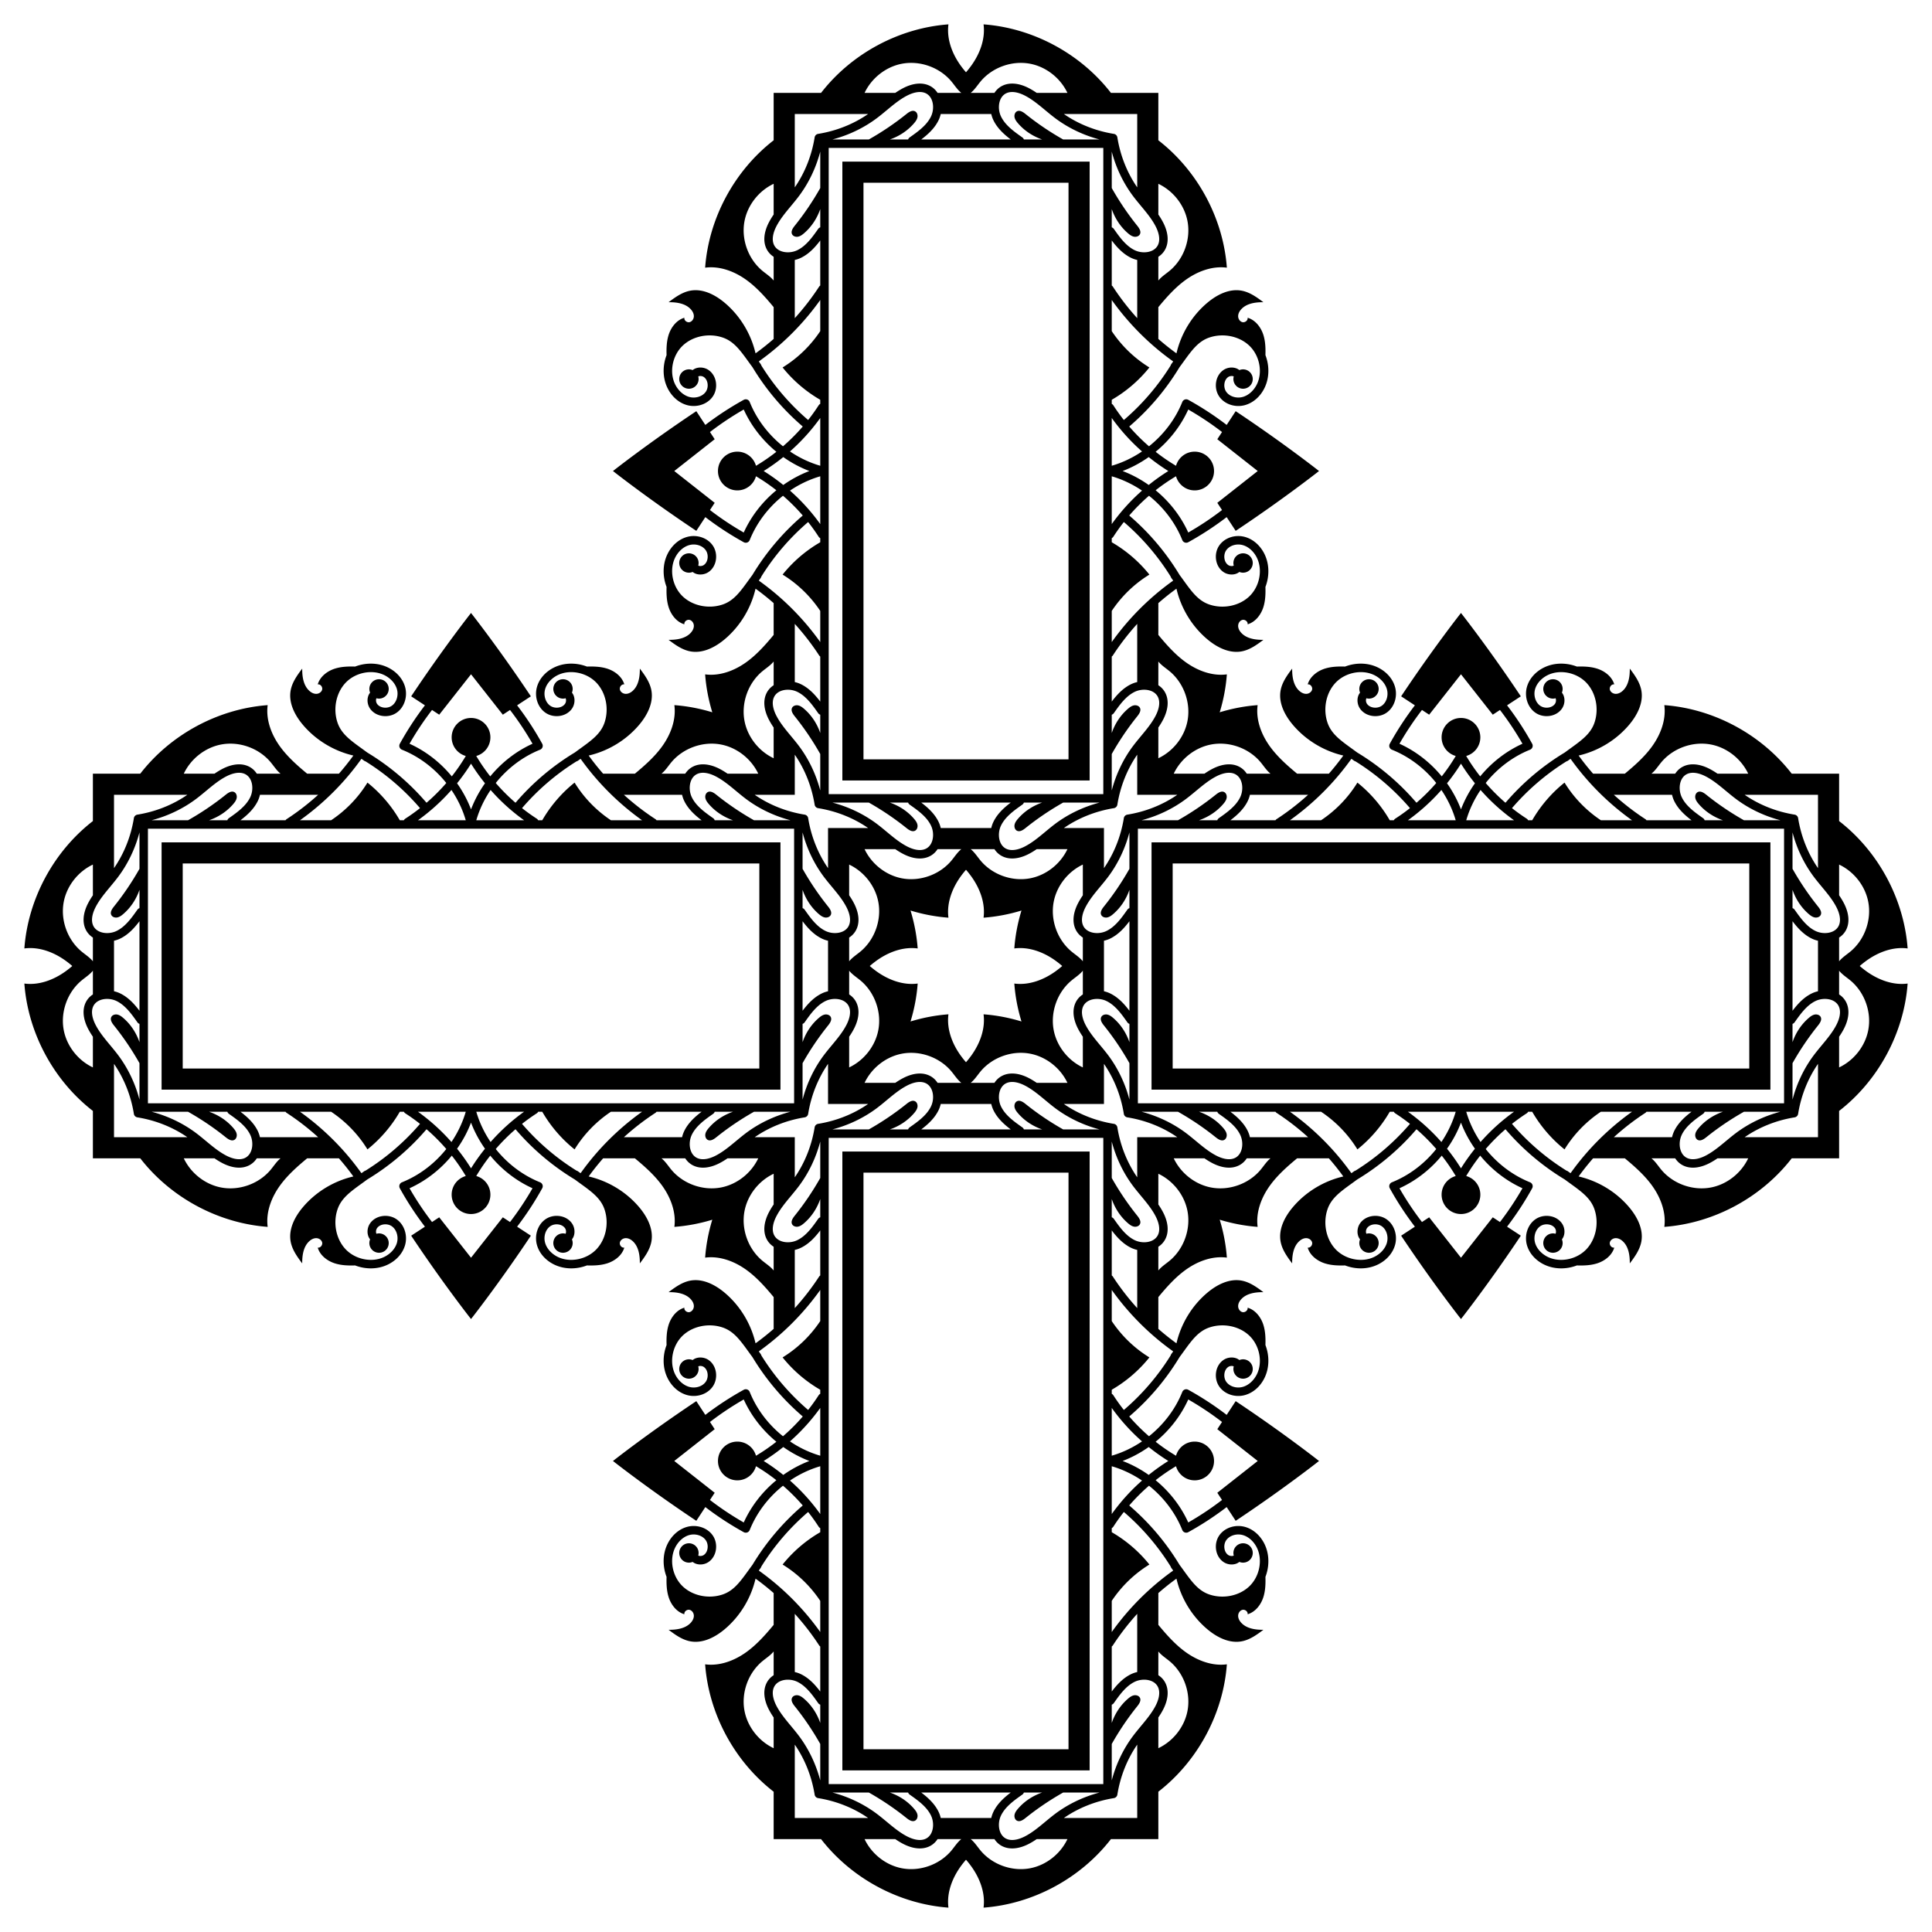 <svg xmlns="http://www.w3.org/2000/svg" viewBox="0 0 1641.406 1641.406"><path d="M944.531 445.246v-40.592c9.152 2.673 17.834 6.819 25.713 12.16a169.47 169.47 0 00-25.713 28.432zM445.246 696.874h-40.592c2.673-9.152 6.819-17.834 12.16-25.713a169.47 169.47 0 0028.432 25.713zm251.628 499.285v40.592c-9.152-2.673-17.834-6.819-25.713-12.16a169.431 169.431 0 0025.713-28.432zm499.285-251.628h40.592c-2.673 9.152-6.819 17.834-12.16 25.713a169.431 169.431 0 00-28.432-25.713zm28.432-273.37c5.341 7.879 9.488 16.561 12.16 25.713h-40.592a169.431 169.431 0 0028.432-25.713zm-553.43-254.346c7.879-5.341 16.561-9.488 25.713-12.16v40.592a169.392 169.392 0 00-25.713-28.432zM416.815 970.244c-5.341-7.879-9.488-16.561-12.16-25.713h40.592a169.392 169.392 0 00-28.432 25.713zm553.429 254.347c-7.879 5.341-16.561 9.488-25.713 12.16v-40.592a169.431 169.431 0 0025.713 28.432zm39.287-876.661a254.763 254.763 0 0128.691 19.112l-4.01 6.119 34.339 27.017-34.339 27.016 4.011 6.121a254.414 254.414 0 01-28.692 19.112c-6.298-13.911-15.934-26.218-27.723-35.906a160.64 160.64 0 0117.328-11.9c1.94 6.926 8.295 12.007 15.84 12.007 9.086 0 16.452-7.366 16.452-16.452 0-9.083-7.366-16.449-16.452-16.449-7.546 0-13.902 5.083-15.841 12.008a160.627 160.627 0 01-17.327-11.9c11.789-9.687 21.425-21.994 27.723-35.905zM347.93 631.875a254.763 254.763 0 0119.112-28.691l6.119 4.01 27.017-34.339 27.016 34.339 6.121-4.011a254.414 254.414 0 0119.112 28.692c-13.911 6.298-26.218 15.934-35.906 27.723a160.64 160.64 0 01-11.9-17.328c6.926-1.94 12.007-8.295 12.007-15.84 0-9.086-7.366-16.452-16.452-16.452-9.083 0-16.449 7.366-16.449 16.452 0 7.546 5.083 13.902 12.008 15.841a160.627 160.627 0 01-11.9 17.327c-9.687-11.79-21.994-21.426-35.905-27.723zm283.945 661.6a254.763 254.763 0 01-28.691-19.112l4.01-6.12-34.339-27.016 34.339-27.016-4.011-6.121a254.558 254.558 0 0128.692-19.113c6.298 13.911 15.934 26.218 27.723 35.906a160.64 160.64 0 01-17.328 11.9c-1.94-6.926-8.295-12.007-15.84-12.007-9.086 0-16.452 7.366-16.452 16.452 0 9.083 7.366 16.449 16.452 16.449 7.546 0 13.902-5.083 15.841-12.008a160.627 160.627 0 0117.327 11.9c-11.79 9.688-21.426 21.995-27.723 35.906zm661.6-283.944a254.763 254.763 0 01-19.112 28.691l-6.12-4.01-27.016 34.339-27.016-34.339-6.121 4.011a254.558 254.558 0 01-19.113-28.692c13.911-6.298 26.218-15.934 35.906-27.723a160.64 160.64 0 0111.9 17.328c-6.926 1.94-12.007 8.295-12.007 15.84 0 9.086 7.366 16.452 16.452 16.452 9.083 0 16.449-7.366 16.449-16.452 0-7.546-5.083-13.902-12.008-15.841a160.627 160.627 0 0111.9-17.327c9.688 11.789 21.995 21.425 35.906 27.723zm-35.906-349.934a160.916 160.916 0 01-11.9-17.327c6.926-1.939 12.008-8.295 12.008-15.841 0-9.086-7.366-16.452-16.449-16.452-9.086 0-16.452 7.366-16.452 16.452 0 7.545 5.081 13.9 12.007 15.84a160.928 160.928 0 01-11.9 17.328c-9.688-11.789-21.995-21.425-35.906-27.723a254.558 254.558 0 0119.113-28.692l6.121 4.011 27.016-34.339 27.016 34.339 6.12-4.01a254.673 254.673 0 0119.112 28.691c-13.911 6.298-26.218 15.934-35.906 27.723zM659.597 383.836a160.916 160.916 0 01-17.327 11.9c-1.939-6.926-8.295-12.008-15.841-12.008-9.086 0-16.452 7.366-16.452 16.449 0 9.086 7.366 16.452 16.452 16.452 7.545 0 13.9-5.081 15.84-12.007a160.928 160.928 0 0117.328 11.9c-11.789 9.688-21.425 21.995-27.723 35.906a254.685 254.685 0 01-28.692-19.112l4.011-6.121-34.339-27.016 34.339-27.017-4.01-6.119a254.673 254.673 0 0128.691-19.112c6.298 13.91 15.934 26.217 27.723 35.905zM383.836 981.808a160.916 160.916 0 0111.9 17.327c-6.926 1.939-12.008 8.295-12.008 15.841 0 9.086 7.366 16.452 16.449 16.452 9.086 0 16.452-7.366 16.452-16.452 0-7.545-5.081-13.9-12.007-15.84a160.928 160.928 0 0111.9-17.328c9.688 11.789 21.995 21.425 35.906 27.723a254.685 254.685 0 01-19.112 28.692l-6.121-4.011-27.016 34.339-27.017-34.339-6.119 4.01a254.673 254.673 0 01-19.112-28.691c13.91-6.298 26.217-15.934 35.905-27.723zm597.972 275.761a160.916 160.916 0 0117.327-11.9c1.939 6.926 8.295 12.008 15.841 12.008 9.086 0 16.452-7.366 16.452-16.449 0-9.086-7.366-16.452-16.452-16.452-7.545 0-13.9 5.081-15.84 12.007a160.928 160.928 0 01-17.328-11.9c11.789-9.688 21.425-21.995 27.723-35.906a254.558 254.558 0 0128.692 19.113l-4.011 6.121 34.339 27.016-34.339 27.016 4.01 6.12a254.673 254.673 0 01-28.691 19.112c-6.298-13.911-15.934-26.218-27.723-35.906zm10.791-857.39a168.5 168.5 0 00-16.665 11.859c-6.86-4.855-14.314-8.868-22.171-11.859 7.857-2.991 15.31-7.005 22.171-11.86a168.462 168.462 0 0016.665 11.86zm-592.42 248.627a168.5 168.5 0 0011.859 16.665c-4.855 6.86-8.868 14.314-11.859 22.171-2.991-7.857-7.005-15.31-11.86-22.171a168.344 168.344 0 0011.86-16.665zm248.627 592.421a168.5 168.5 0 0016.665-11.859c6.86 4.855 14.314 8.868 22.171 11.859-7.857 2.991-15.31 7.005-22.171 11.859a168.335 168.335 0 00-16.665-11.859zm592.421-248.628a168.5 168.5 0 00-11.859-16.665c4.855-6.86 8.868-14.314 11.859-22.171 2.991 7.857 7.005 15.31 11.859 22.171a168.452 168.452 0 00-11.859 16.665zm11.859-327.128c-4.855 6.86-8.868 14.314-11.859 22.171-2.991-7.857-7.005-15.31-11.859-22.171a168.335 168.335 0 0011.859-16.665 168.335 168.335 0 0011.859 16.665zM665.471 388.319c6.86 4.855 14.314 8.868 22.171 11.86-7.857 2.991-15.31 7.005-22.171 11.859a168.335 168.335 0 00-16.665-11.859 168.344 168.344 0 0016.665-11.86zM388.319 975.934c4.855-6.86 8.868-14.314 11.86-22.171 2.991 7.857 7.005 15.31 11.859 22.171a168.335 168.335 0 00-11.859 16.665 168.462 168.462 0 00-11.86-16.665zm587.615 277.152c-6.86-4.855-14.314-8.868-22.171-11.859 7.857-2.991 15.31-7.005 22.171-11.859a168.335 168.335 0 0016.665 11.859 168.452 168.452 0 00-16.665 11.859zm-5.69-869.543c-7.879 5.341-16.561 9.488-25.713 12.16v-40.592a169.431 169.431 0 0025.713 28.432zM383.543 671.161c5.341 7.879 9.488 16.561 12.16 25.713h-40.592a169.431 169.431 0 0028.432-25.713zm287.618 586.702c7.879-5.341 16.561-9.488 25.713-12.16v40.592a169.392 169.392 0 00-25.713-28.432zm586.702-287.619c-5.341-7.879-9.488-16.561-12.16-25.713h40.592a169.392 169.392 0 00-28.432 25.713zm28.431-273.37h-40.592c2.673-9.152 6.819-17.834 12.16-25.713a169.47 169.47 0 0028.432 25.713zm-589.42-341.763v40.592c-9.152-2.673-17.834-6.819-25.713-12.16a169.431 169.431 0 0025.713-28.432zm-341.763 589.42h40.592c-2.673 9.152-6.819 17.834-12.16 25.713a169.431 169.431 0 00-28.432-25.713zm589.42 341.763v-40.592c9.152 2.673 17.834 6.819 25.713 12.16a169.47 169.47 0 00-25.713 28.432zm52.161-979.254c-.202.339-.411.672-.615 1.01-.284.381-.568.762-.858 1.146-.297.391-.5.824-.615 1.271a200.356 200.356 0 01-39.79 46.378 160.063 160.063 0 01-8.908-12.464 3.63 3.63 0 00-1.376-1.247v-3.47a114.444 114.444 0 0031.986-27.476c-12.734-7.807-23.718-18.435-31.986-30.873v-26.45c14.276 20.073 32.13 37.95 52.162 52.175zM307.04 644.713c.339.202.672.411 1.01.615.381.284.762.567 1.146.857.391.297.824.5 1.271.615a200.356 200.356 0 0146.378 39.79 160.063 160.063 0 01-12.464 8.908 3.63 3.63 0 00-1.247 1.376h-3.47a114.444 114.444 0 00-27.476-31.986c-7.807 12.734-18.435 23.718-30.873 31.986h-26.45c20.073-14.275 37.95-32.128 52.175-52.161zm337.673 689.653c.202-.339.411-.672.615-1.01.284-.381.567-.762.857-1.146.297-.391.5-.824.615-1.271a200.356 200.356 0 0139.79-46.378 160.063 160.063 0 018.908 12.464 3.63 3.63 0 001.376 1.247v3.47a114.444 114.444 0 00-31.986 27.476c12.734 7.807 23.718 18.435 31.986 30.873v26.45c-14.275-20.073-32.128-37.95-52.161-52.175zm689.653-337.674c-.339-.202-.672-.411-1.01-.615-.381-.284-.762-.568-1.146-.858a3.565 3.565 0 00-1.271-.615 200.356 200.356 0 01-46.378-39.79 160.063 160.063 0 0112.464-8.908 3.63 3.63 0 001.247-1.376h3.47a114.444 114.444 0 0027.476 31.986c7.807-12.734 18.435-23.718 30.873-31.986h26.45c-20.073 14.276-37.95 32.13-52.175 52.162zm52.175-299.818h-26.45c-12.438-8.268-23.066-19.252-30.873-31.986a114.444 114.444 0 00-27.476 31.986h-3.47a3.636 3.636 0 00-1.247-1.376 160.253 160.253 0 01-12.464-8.908 200.335 200.335 0 0146.378-39.79c.448-.115.88-.318 1.271-.615.384-.29.765-.573 1.146-.857.338-.203.671-.413 1.01-.615 14.225 20.033 32.102 37.886 52.175 52.161zM696.874 254.865v26.45c-8.268 12.438-19.252 23.066-31.986 30.873a114.444 114.444 0 0031.986 27.476v3.47c-.541.281-1.02.7-1.376 1.247a160.253 160.253 0 01-8.908 12.464 200.335 200.335 0 01-39.79-46.378 3.557 3.557 0 00-.615-1.271c-.29-.384-.573-.765-.857-1.146-.203-.338-.413-.671-.615-1.01 20.033-14.225 37.886-32.102 52.161-52.175zM254.865 944.531h26.45c12.438 8.268 23.066 19.252 30.873 31.986a114.444 114.444 0 0027.476-31.986h3.47c.281.541.7 1.02 1.247 1.376a160.253 160.253 0 0112.464 8.908 200.335 200.335 0 01-46.378 39.79c-.448.115-.88.318-1.271.615-.384.29-.765.573-1.146.858-.338.203-.671.413-1.01.615-14.225-20.033-32.102-37.887-52.175-52.162zm689.666 442.01v-26.45c8.268-12.438 19.252-23.066 31.986-30.873a114.444 114.444 0 00-31.986-27.476v-3.47c.541-.281 1.02-.7 1.376-1.247a160.253 160.253 0 018.908-12.464 200.335 200.335 0 0139.79 46.378c.115.448.318.88.615 1.271.29.384.573.765.858 1.146.203.338.413.671.615 1.01-20.033 14.225-37.887 32.102-52.162 52.175zm0-1143.952v-38.291c4.309 5.699 9.567 11.498 16.567 14.825a24.486 24.486 0 005.069 1.741v49.452c-7.584-8.373-14.514-17.318-20.624-26.708a3.586 3.586 0 00-1.012-1.019zM242.589 696.874h-38.291c5.699-4.309 11.498-9.567 14.825-16.567a24.486 24.486 0 001.741-5.069h49.452c-8.373 7.584-17.318 14.514-26.708 20.624a3.599 3.599 0 00-1.019 1.012zm454.285 701.943v38.291c-4.309-5.699-9.567-11.498-16.567-14.825a24.486 24.486 0 00-5.069-1.741v-49.452c7.584 8.373 14.514 17.318 20.624 26.708.273.416.621.756 1.012 1.019zm701.943-454.286h38.291c-5.699 4.309-11.498 9.567-14.825 16.567a24.486 24.486 0 00-1.741 5.069h-49.452c8.373-7.584 17.318-14.514 26.708-20.624.416-.273.756-.62 1.019-1.012zm-1.02-248.669c-9.39-6.11-18.335-13.04-26.708-20.624h49.452a24.486 24.486 0 001.741 5.069c3.327 7 9.125 12.259 14.825 16.567h-38.291a3.599 3.599 0 00-1.019-1.012zM695.862 243.609c-6.11 9.39-13.04 18.335-20.624 26.708v-49.452a24.486 24.486 0 005.069-1.741c7-3.327 12.259-9.125 16.567-14.825v38.291a3.573 3.573 0 00-1.012 1.019zM243.609 945.544c9.39 6.11 18.335 13.041 26.708 20.624h-49.452a24.486 24.486 0 00-1.741-5.069c-3.327-7-9.125-12.259-14.825-16.567h38.291c.261.391.601.738 1.019 1.012zm701.935 452.253c6.11-9.39 13.041-18.335 20.624-26.708v49.452a24.486 24.486 0 00-5.069 1.741c-7 3.327-12.259 9.125-16.567 14.825v-38.291a3.612 3.612 0 001.012-1.019zm38.572-1241.64c12.498 5.914 22.07 17.91 24.725 31.517 3.009 15.425-2.994 32.276-15.076 42.324-3.276 2.725-6.985 5.04-9.65 8.341v-20.173c2.466-1.593 4.549-3.763 5.973-6.564 3.133-6.152 2.458-14.179-1.897-22.601-1.218-2.351-2.602-4.586-4.076-6.746l.001-26.098zM156.157 657.29c5.914-12.498 17.91-22.071 31.517-24.725 15.425-3.009 32.276 2.994 42.324 15.076 2.725 3.276 5.04 6.985 8.341 9.65h-20.173c-1.593-2.466-3.763-4.549-6.564-5.973-6.152-3.133-14.179-2.458-22.601 1.897-2.351 1.217-4.586 2.602-6.746 4.076l-26.098-.001zm501.133 827.959c-12.498-5.914-22.071-17.91-24.725-31.517-3.009-15.425 2.994-32.276 15.076-42.324 3.276-2.725 6.985-5.04 9.65-8.341v20.173c-2.466 1.593-4.549 3.763-5.973 6.564-3.133 6.152-2.458 14.179 1.897 22.601 1.217 2.351 2.602 4.586 4.076 6.746l-.001 26.098zm827.959-501.133c-5.914 12.498-17.91 22.07-31.517 24.725-15.425 3.009-32.276-2.994-42.324-15.076-2.725-3.276-5.04-6.985-8.341-9.65h20.173c1.593 2.466 3.763 4.549 6.564 5.973 6.152 3.133 14.179 2.458 22.601-1.897 2.351-1.218 4.586-2.602 6.746-4.076l26.098.001zm-26.1-326.826c-2.16-1.474-4.395-2.859-6.746-4.076-8.422-4.355-16.449-5.03-22.601-1.897-2.801 1.424-4.97 3.507-6.564 5.973h-20.173c3.302-2.664 5.616-6.373 8.341-9.65 10.049-12.083 26.9-18.085 42.324-15.076 13.608 2.655 25.603 12.228 31.517 24.725l-26.098.001zM657.29 182.257c-1.474 2.16-2.859 4.395-4.076 6.746-4.355 8.422-5.03 16.449-1.897 22.601 1.424 2.801 3.507 4.97 5.973 6.564v20.173c-2.664-3.301-6.373-5.616-9.65-8.341-12.083-10.049-18.085-26.9-15.076-42.324 2.655-13.608 12.228-25.603 24.725-31.517l.001 26.098zM182.257 984.115c2.16 1.474 4.395 2.859 6.746 4.076 8.422 4.355 16.449 5.03 22.601 1.897 2.801-1.424 4.97-3.507 6.564-5.973h20.173c-3.301 2.664-5.616 6.373-8.341 9.65-10.049 12.083-26.9 18.085-42.324 15.076-13.608-2.655-25.603-12.228-31.517-24.725l26.098-.001zm801.858 475.034c1.474-2.16 2.859-4.395 4.076-6.746 4.355-8.422 5.03-16.449 1.897-22.601-1.424-2.801-3.507-4.97-5.973-6.564v-20.173c2.664 3.302 6.373 5.616 9.65 8.341 12.083 10.049 18.085 26.9 15.076 42.324-2.655 13.608-12.228 25.603-24.725 31.517l-.001-26.098zm-2.299-1266.851c1.889 3.654 4.645 10.604 1.875 16.046-3.282 6.441-12.909 7.432-19.512 4.294-7.677-3.646-13.097-11.358-17.882-18.167a3.55 3.55 0 00-1.766-1.319v-15.541c2.708 7.918 7.446 15.146 13.804 20.595 1.495 1.28 3.147 2.504 5.08 2.875 1.933.372 4.203-.347 5.07-2.115 1.172-2.392-.626-5.108-2.293-7.186a238.076 238.076 0 01-21.661-32.024v-30.944c3.624 13.769 9.77 26.649 18.07 37.729 2.169 2.892 4.487 5.688 6.805 8.475 4.733 5.705 9.202 11.086 12.41 17.282zM192.298 659.59c3.654-1.889 10.604-4.645 16.046-1.875 6.441 3.282 7.432 12.909 4.294 19.512-3.646 7.677-11.358 13.097-18.167 17.882a3.55 3.55 0 00-1.319 1.766h-15.541c7.918-2.709 15.146-7.446 20.595-13.804 1.28-1.495 2.504-3.147 2.875-5.08.372-1.933-.347-4.203-2.115-5.07-2.392-1.172-5.108.626-7.186 2.293a238.076 238.076 0 01-32.024 21.661h-30.944c13.769-3.624 26.649-9.77 37.729-18.07 2.892-2.169 5.688-4.487 8.475-6.805 5.705-4.734 11.086-9.203 17.282-12.41zm467.292 789.518c-1.889-3.654-4.645-10.604-1.875-16.046 3.282-6.441 12.909-7.432 19.512-4.294 7.677 3.646 13.097 11.358 17.882 18.167a3.545 3.545 0 001.766 1.319v15.541c-2.709-7.918-7.446-15.146-13.804-20.595-1.495-1.28-3.147-2.504-5.08-2.875-1.933-.372-4.203.347-5.07 2.115-1.172 2.391.626 5.108 2.293 7.186a238.076 238.076 0 0121.661 32.024v30.944c-3.624-13.769-9.77-26.649-18.07-37.729-2.169-2.892-4.487-5.688-6.805-8.475-4.734-5.706-9.203-11.087-12.41-17.282zm789.518-467.292c-3.654 1.889-10.604 4.645-16.046 1.875-6.441-3.282-7.432-12.909-4.294-19.512 3.646-7.677 11.358-13.097 18.167-17.882a3.545 3.545 0 001.319-1.766h15.541c-7.918 2.708-15.146 7.446-20.595 13.804-1.28 1.495-2.504 3.147-2.875 5.08-.372 1.933.347 4.203 2.115 5.07 2.391 1.172 5.108-.626 7.186-2.293a238.076 238.076 0 0132.024-21.661h30.944c-13.769 3.624-26.649 9.77-37.729 18.07-2.892 2.169-5.688 4.487-8.475 6.805-5.706 4.733-11.087 9.202-17.282 12.41zm17.281-309.817c2.787 2.318 5.583 4.636 8.475 6.805 11.08 8.301 23.96 14.446 37.729 18.07h-30.944a238.076 238.076 0 01-32.024-21.661c-2.078-1.667-4.794-3.465-7.186-2.293-1.768.867-2.487 3.137-2.115 5.07.372 1.933 1.595 3.585 2.875 5.08 5.449 6.358 12.677 11.095 20.595 13.804h-15.541a3.55 3.55 0 00-1.319-1.766c-6.809-4.785-14.521-10.205-18.167-17.882-3.137-6.603-2.147-16.23 4.294-19.512 5.442-2.769 12.392-.013 16.046 1.875 6.196 3.208 11.577 7.677 17.282 12.41zm-794.39-496.983c2.318-2.787 4.636-5.583 6.805-8.475 8.301-11.08 14.446-23.96 18.07-37.729v30.944a238.076 238.076 0 01-21.661 32.024c-1.667 2.078-3.465 4.794-2.293 7.186.867 1.768 3.137 2.487 5.07 2.115 1.933-.372 3.585-1.595 5.08-2.875 6.358-5.449 11.095-12.677 13.804-20.595v15.541a3.55 3.55 0 00-1.766 1.319c-4.785 6.809-10.205 14.521-17.882 18.167-6.603 3.137-16.23 2.147-19.512-4.294-2.769-5.442-.013-12.392 1.875-16.046 3.208-6.196 7.677-11.577 12.41-17.282zM175.016 969.407c-2.787-2.318-5.583-4.636-8.475-6.805-11.08-8.3-23.96-14.446-37.729-18.07h30.944a238.076 238.076 0 0132.024 21.661c2.078 1.667 4.794 3.465 7.186 2.293 1.768-.867 2.487-3.137 2.115-5.07-.372-1.933-1.595-3.585-2.875-5.08-5.449-6.358-12.677-11.095-20.595-13.804h15.541a3.55 3.55 0 001.319 1.766c6.809 4.785 14.521 10.205 18.167 17.882 3.137 6.603 2.147 16.23-4.294 19.512-5.442 2.769-12.392.013-16.046-1.875-6.196-3.209-11.577-7.678-17.282-12.41zm794.391 496.982c-2.318 2.787-4.636 5.583-6.805 8.475-8.3 11.08-14.446 23.96-18.07 37.729v-30.944a238.076 238.076 0 0121.661-32.024c1.667-2.078 3.465-4.794 2.293-7.186-.867-1.768-3.137-2.487-5.07-2.115-1.933.372-3.585 1.595-5.08 2.875-6.358 5.449-11.095 12.677-13.804 20.595v-15.541a3.55 3.55 0 001.766-1.319c4.785-6.809 10.205-14.521 17.882-18.167 6.603-3.137 16.23-2.147 19.512 4.294 2.769 5.442.013 12.392-1.875 16.046-3.209 6.196-7.678 11.577-12.41 17.282zM966.168 96.866v62.318c-8.576-12.414-14.389-27.014-16.873-42.472a3.582 3.582 0 00-2.975-2.971c-15.447-2.484-30.045-8.3-42.462-16.875h62.31zM96.866 675.238h62.318c-12.414 8.576-27.014 14.389-42.472 16.873a3.582 3.582 0 00-2.971 2.975c-2.484 15.447-8.3 30.045-16.875 42.462v-62.31zm578.372 869.302v-62.318c8.576 12.414 14.389 27.014 16.873 42.472a3.582 3.582 0 002.975 2.971c15.447 2.484 30.045 8.3 42.462 16.875h-62.31zm869.302-578.372h-62.318c12.414-8.576 27.014-14.389 42.472-16.873a3.582 3.582 0 002.971-2.975c2.484-15.447 8.3-30.045 16.875-42.462v62.31zm0-228.62c-8.575-12.417-14.391-27.015-16.875-42.462a3.58 3.58 0 00-2.971-2.975c-15.457-2.484-30.057-8.297-42.472-16.873h62.318v62.31zM737.548 96.866c-12.417 8.575-27.015 14.391-42.462 16.875a3.58 3.58 0 00-2.975 2.971c-2.484 15.457-8.297 30.057-16.873 42.472V96.866h62.31zM96.866 903.857c8.575 12.417 14.391 27.015 16.875 42.462a3.58 3.58 0 002.971 2.975c15.457 2.484 30.057 8.297 42.472 16.873H96.866v-62.31zm806.991 640.683c12.417-8.575 27.015-14.391 42.462-16.875a3.58 3.58 0 002.975-2.971c2.484-15.457 8.297-30.057 16.873-42.472v62.318h-62.31zm40.674-986.769a3.61 3.61 0 001.012-1.022c6.109-9.387 13.04-18.332 20.624-26.707v49.442a24.509 24.509 0 00-5.069 1.742c-7 3.334-12.259 9.134-16.567 14.834v-38.289zm-386.76 139.103a3.61 3.61 0 00-1.022-1.012c-9.387-6.109-18.332-13.039-26.707-20.624h49.442a24.509 24.509 0 001.742 5.069c3.334 7 9.134 12.259 14.834 16.567h-38.289zm139.103 386.761a3.623 3.623 0 00-1.012 1.022c-6.109 9.388-13.039 18.333-20.624 26.707v-49.442a24.509 24.509 0 005.069-1.742c7-3.334 12.259-9.134 16.567-14.834v38.289zm386.761-139.104c.264.391.604.739 1.022 1.012 9.388 6.109 18.333 13.04 26.707 20.624h-49.442a24.509 24.509 0 00-1.742-5.069c-3.334-7-9.134-12.259-14.834-16.567h38.289zm-38.289-247.657c5.7-4.309 11.5-9.567 14.834-16.567a24.509 24.509 0 001.742-5.069h49.442c-8.374 7.585-17.319 14.515-26.707 20.624a3.623 3.623 0 00-1.022 1.012h-38.289zM696.874 596.059c-4.309-5.7-9.567-11.5-16.567-14.834a24.509 24.509 0 00-5.069-1.742v-49.442c7.585 8.374 14.515 17.319 20.624 26.707a3.61 3.61 0 001.012 1.022v38.289zM596.059 944.531c-5.7 4.309-11.5 9.567-14.834 16.567a24.53 24.53 0 00-1.742 5.069h-49.442c8.374-7.585 17.319-14.515 26.707-20.624a3.61 3.61 0 001.022-1.012h38.289zm348.472 100.815c4.309 5.7 9.567 11.5 16.567 14.834a24.53 24.53 0 005.069 1.742v49.442c-7.585-8.374-14.515-17.319-20.624-26.707a3.623 3.623 0 00-1.012-1.022v-38.289zm-80.464-339.539c2.392 1.172 5.108-.626 7.186-2.293a238.107 238.107 0 0132.015-21.656h30.935c-13.768 3.626-26.641 9.771-37.705 18.061-2.879 2.165-5.662 4.47-8.439 6.783-5.714 4.741-11.108 9.219-17.33 12.435-3.637 1.893-10.582 4.645-16.042 1.875-6.437-3.277-7.431-12.908-4.294-19.507 3.654-7.695 11.366-13.11 18.167-17.887a3.573 3.573 0 001.324-1.761h15.524c-7.912 2.709-15.135 7.445-20.581 13.799-1.28 1.495-2.503 3.147-2.875 5.08-.372 1.934.348 4.205 2.115 5.071zm-158.26 71.531c1.172-2.391-.626-5.108-2.293-7.186a238.053 238.053 0 01-21.656-32.016v-30.935c3.626 13.768 9.771 26.641 18.061 37.705 2.165 2.879 4.47 5.662 6.783 8.439 4.741 5.714 9.219 11.108 12.435 17.33 1.893 3.637 4.645 10.582 1.875 16.042-3.277 6.437-12.908 7.431-19.507 4.294-7.695-3.655-13.11-11.366-17.887-18.167a3.573 3.573 0 00-1.761-1.324v-15.524c2.709 7.912 7.445 15.135 13.799 20.581 1.495 1.28 3.147 2.503 5.08 2.875 1.934.373 4.205-.346 5.071-2.114zm71.531 158.26c-2.391-1.172-5.108.626-7.186 2.293a238.053 238.053 0 01-32.016 21.656h-30.935c13.768-3.626 26.641-9.771 37.705-18.061 2.879-2.165 5.662-4.47 8.439-6.783 5.714-4.741 11.108-9.219 17.33-12.435 3.637-1.893 10.582-4.645 16.042-1.875 6.437 3.277 7.431 12.908 4.294 19.507-3.655 7.695-11.366 13.11-18.167 17.887a3.573 3.573 0 00-1.324 1.761h-15.524c7.912-2.709 15.135-7.445 20.581-13.799 1.28-1.495 2.503-3.147 2.875-5.08.373-1.934-.346-4.204-2.114-5.071zm158.26-71.531c-1.172 2.392.626 5.108 2.293 7.186a238.107 238.107 0 0121.656 32.015v30.935c-3.626-13.768-9.771-26.641-18.061-37.705-2.165-2.879-4.47-5.662-6.783-8.439-4.741-5.714-9.219-11.108-12.435-17.33-1.893-3.637-4.645-10.582-1.875-16.042 3.277-6.437 12.908-7.431 19.507-4.294 7.695 3.654 13.11 11.366 17.887 18.167a3.573 3.573 0 001.761 1.324v15.524c-2.709-7.912-7.445-15.135-13.799-20.581-1.495-1.28-3.147-2.503-5.08-2.875-1.934-.372-4.204.348-5.071 2.115zm5.07-84.614c1.933-.372 3.585-1.595 5.08-2.875 6.354-5.446 11.09-12.669 13.799-20.581v15.524a3.559 3.559 0 00-1.761 1.324c-4.776 6.801-10.192 14.513-17.887 18.167-6.599 3.137-16.23 2.143-19.507-4.294-2.77-5.46-.018-12.405 1.875-16.042 3.216-6.222 7.694-11.616 12.435-17.33 2.314-2.778 4.619-5.56 6.783-8.439 8.29-11.065 14.436-23.937 18.061-37.705v30.935a238.117 238.117 0 01-21.656 32.016c-1.667 2.078-3.465 4.794-2.293 7.186.868 1.767 3.138 2.486 5.071 2.114zm-161.215-78.716c-.372-1.933-1.595-3.585-2.875-5.08-5.446-6.354-12.669-11.09-20.581-13.799h15.524a3.559 3.559 0 001.324 1.761c6.801 4.776 14.513 10.192 18.167 17.887 3.137 6.599 2.143 16.23-4.294 19.507-5.46 2.77-12.405.018-16.042-1.875-6.222-3.216-11.616-7.694-17.33-12.435-2.778-2.314-5.56-4.619-8.439-6.783-11.065-8.29-23.937-14.436-37.705-18.061h30.935a238.117 238.117 0 0132.016 21.656c2.078 1.667 4.794 3.466 7.186 2.293 1.767-.867 2.486-3.138 2.114-5.071zm-78.716 161.215c-1.933.372-3.585 1.595-5.08 2.875-6.354 5.446-11.09 12.668-13.799 20.581v-15.524a3.559 3.559 0 001.761-1.324c4.776-6.801 10.192-14.513 17.887-18.167 6.599-3.137 16.23-2.143 19.507 4.294 2.77 5.46.018 12.405-1.875 16.042-3.216 6.222-7.694 11.616-12.435 17.33-2.314 2.778-4.619 5.56-6.783 8.439-8.29 11.065-14.436 23.937-18.061 37.705v-30.935a238.043 238.043 0 0121.656-32.015c1.667-2.078 3.466-4.794 2.293-7.186-.867-1.767-3.138-2.487-5.071-2.115zm161.215 78.716c.372 1.933 1.595 3.585 2.875 5.08 5.446 6.354 12.668 11.09 20.581 13.799h-15.524a3.559 3.559 0 00-1.324-1.761c-6.801-4.776-14.513-10.192-18.167-17.887-3.137-6.599-2.143-16.23 4.294-19.507 5.46-2.77 12.405-.018 16.042 1.875 6.222 3.216 11.616 7.694 17.33 12.435 2.778 2.314 5.56 4.619 8.439 6.783 11.065 8.29 23.937 14.436 37.705 18.061h-30.935a238.043 238.043 0 01-32.015-21.656c-2.078-1.667-4.794-3.465-7.186-2.293-1.767.868-2.487 3.138-2.115 5.071zm75.402-814.982v548.985H704.052V125.686h233.302zm578.366 811.668H966.734V704.052h548.986v233.302zM704.052 1515.72V966.734h233.302v548.986H704.052zM125.686 704.052h548.985v233.302H125.686V704.052zM861.952 99.618c.372 1.933 1.595 3.585 2.875 5.08 5.447 6.356 12.672 11.092 20.588 13.801h-15.532a3.571 3.571 0 00-1.323-1.762c-6.805-4.794-14.526-10.218-18.167-17.886-3.137-6.599-2.147-16.239 4.29-19.508 5.46-2.769 12.396-.009 16.05 1.875 6.209 3.207 11.598 7.686 17.304 12.418 2.787 2.314 5.574 4.627 8.466 6.792 11.072 8.298 23.946 14.445 37.707 18.071h-30.938a238.004 238.004 0 01-32.019-21.658c-2.078-1.667-4.794-3.465-7.186-2.293-1.767.867-2.487 3.137-2.115 5.07zM99.618 779.453c1.933-.372 3.585-1.595 5.08-2.875 6.356-5.447 11.092-12.673 13.801-20.588v15.532a3.571 3.571 0 00-1.762 1.323c-4.794 6.805-10.218 14.526-17.886 18.167-6.599 3.137-16.239 2.147-19.508-4.29-2.769-5.46-.009-12.396 1.875-16.05 3.207-6.209 7.686-11.598 12.418-17.303 2.314-2.787 4.627-5.574 6.792-8.466 8.298-11.072 14.445-23.946 18.071-37.707v30.937a238.004 238.004 0 01-21.658 32.019c-1.667 2.078-3.465 4.794-2.293 7.186.867 1.768 3.137 2.487 5.07 2.115zm679.835 762.334c-.372-1.933-1.595-3.585-2.875-5.08-5.447-6.356-12.673-11.092-20.588-13.801h15.532a3.571 3.571 0 001.323 1.762c6.805 4.794 14.526 10.218 18.167 17.886 3.137 6.599 2.147 16.239-4.29 19.508-5.46 2.769-12.396.009-16.05-1.875-6.209-3.207-11.598-7.686-17.303-12.418-2.787-2.314-5.574-4.627-8.466-6.792-11.072-8.298-23.946-14.445-37.707-18.071h30.937a238.004 238.004 0 0132.019 21.658c2.078 1.667 4.794 3.466 7.186 2.293 1.768-.867 2.487-3.137 2.115-5.07zm762.334-679.835c-1.933.372-3.585 1.595-5.08 2.875-6.356 5.447-11.092 12.672-13.801 20.588v-15.532a3.571 3.571 0 001.762-1.323c4.794-6.805 10.218-14.526 17.886-18.167 6.599-3.137 16.239-2.147 19.508 4.29 2.769 5.46.009 12.396-1.875 16.05-3.207 6.209-7.686 11.598-12.418 17.304-2.314 2.787-4.627 5.574-6.792 8.466-8.298 11.072-14.445 23.946-18.071 37.707v-30.938a238.004 238.004 0 0121.658-32.019c1.667-2.078 3.466-4.794 2.293-7.186-.867-1.767-3.137-2.487-5.07-2.115zm5.07-84.614c1.172-2.391-.626-5.108-2.293-7.186a238.067 238.067 0 01-21.658-32.019v-30.937c3.626 13.761 9.773 26.635 18.071 37.707 2.165 2.892 4.478 5.679 6.792 8.466 4.732 5.705 9.21 11.094 12.418 17.303 1.884 3.655 4.645 10.591 1.875 16.05-3.269 6.437-12.908 7.427-19.508 4.29-7.668-3.641-13.093-11.362-17.886-18.167a3.567 3.567 0 00-1.762-1.323V755.99c2.709 7.915 7.446 15.14 13.801 20.588 1.495 1.28 3.147 2.503 5.08 2.875 1.933.372 4.203-.347 5.07-2.115zM777.338 94.548c-2.391-1.172-5.108.626-7.186 2.293a238.067 238.067 0 01-32.019 21.658h-30.937c13.761-3.626 26.635-9.773 37.707-18.071 2.892-2.165 5.679-4.478 8.466-6.792 5.705-4.732 11.094-9.21 17.303-12.418 3.655-1.884 10.591-4.645 16.05-1.875 6.437 3.269 7.427 12.909 4.29 19.508-3.641 7.668-11.362 13.093-18.167 17.886a3.567 3.567 0 00-1.323 1.762H755.99c7.915-2.709 15.14-7.446 20.588-13.801 1.28-1.495 2.503-3.147 2.875-5.08.372-1.933-.347-4.203-2.115-5.07zM94.548 864.067c-1.172 2.392.626 5.108 2.293 7.186a238.067 238.067 0 0121.658 32.019v30.938c-3.626-13.761-9.773-26.635-18.071-37.707-2.165-2.892-4.478-5.679-6.792-8.466-4.732-5.705-9.21-11.094-12.418-17.304-1.884-3.654-4.645-10.591-1.875-16.05 3.269-6.437 12.909-7.427 19.508-4.29 7.668 3.641 13.093 11.362 17.886 18.167a3.567 3.567 0 001.762 1.323v15.532c-2.709-7.915-7.446-15.14-13.801-20.588-1.495-1.28-3.147-2.503-5.08-2.875-1.933-.372-4.203.348-5.07 2.115zm769.519 682.79c2.392 1.172 5.108-.626 7.186-2.293a238.067 238.067 0 0132.019-21.658h30.938c-13.761 3.626-26.635 9.773-37.707 18.071-2.892 2.165-5.679 4.478-8.466 6.792-5.705 4.732-11.094 9.21-17.304 12.418-3.654 1.884-10.591 4.645-16.05 1.875-6.437-3.269-7.427-12.908-4.29-19.508 3.641-7.668 11.362-13.093 18.167-17.886a3.567 3.567 0 001.323-1.762h15.532c-7.915 2.709-15.14 7.446-20.588 13.801-1.28 1.495-2.503 3.147-2.875 5.08-.372 1.933.348 4.203 2.115 5.07zM833.035 69.269c10.049-12.082 26.9-18.085 42.324-15.076 13.608 2.655 25.603 12.228 31.518 24.726h-26.09c-2.162-1.476-4.399-2.861-6.754-4.079-8.418-4.355-16.449-5.022-22.602-1.893-2.802 1.424-4.977 3.504-6.57 5.971h-20.167c3.301-2.664 5.615-6.373 8.341-9.649zM69.269 808.371c-12.082-10.049-18.085-26.9-15.076-42.324 2.655-13.608 12.228-25.603 24.726-31.518v26.09c-1.476 2.162-2.861 4.399-4.079 6.754-4.355 8.418-5.022 16.449-1.893 22.602 1.424 2.802 3.504 4.977 5.971 6.57v20.167c-2.664-3.302-6.373-5.616-9.649-8.341zm739.102 763.766c-10.049 12.083-26.9 18.085-42.324 15.076-13.608-2.655-25.603-12.228-31.518-24.726h26.09c2.162 1.476 4.399 2.861 6.754 4.079 8.418 4.355 16.449 5.022 22.602 1.893 2.802-1.424 4.977-3.504 6.57-5.972h20.167c-3.302 2.664-5.616 6.374-8.341 9.65zm763.766-739.102c12.083 10.049 18.085 26.9 15.076 42.324-2.655 13.608-12.228 25.603-24.726 31.518v-26.09c1.476-2.162 2.861-4.399 4.079-6.754 4.355-8.418 5.022-16.449 1.893-22.602-1.424-2.802-3.504-4.977-5.972-6.57v-20.167c2.664 3.301 6.374 5.615 9.65 8.341zm-9.65-16.323v-20.167c2.467-1.594 4.548-3.769 5.972-6.57 3.129-6.152 2.462-14.184-1.893-22.602-1.218-2.355-2.603-4.592-4.079-6.754v-26.09c12.498 5.914 22.071 17.91 24.726 31.518 3.009 15.424-2.994 32.276-15.076 42.324-3.276 2.725-6.986 5.039-9.65 8.341zM816.712 78.918h-20.167c-1.594-2.467-3.769-4.548-6.57-5.971-6.152-3.129-14.184-2.463-22.602 1.893-2.355 1.218-4.592 2.603-6.754 4.079h-26.09c5.914-12.498 17.91-22.071 31.518-24.726 15.424-3.009 32.276 2.994 42.324 15.076 2.725 3.276 5.039 6.985 8.341 9.649zM78.918 824.694v20.167c-2.467 1.594-4.548 3.769-5.971 6.57-3.129 6.152-2.463 14.184 1.893 22.602 1.218 2.355 2.603 4.592 4.079 6.754v26.09c-12.498-5.914-22.071-17.91-24.726-31.518-3.009-15.424 2.994-32.276 15.076-42.324 3.276-2.726 6.985-5.04 9.649-8.341zm745.776 737.793h20.167c1.594 2.467 3.769 4.548 6.57 5.972 6.152 3.129 14.184 2.462 22.602-1.893 2.355-1.218 4.592-2.603 6.754-4.079h26.09c-5.914 12.498-17.91 22.071-31.518 24.726-15.424 3.009-32.276-2.994-42.324-15.076-2.726-3.276-5.04-6.986-8.341-9.65zM842.166 96.866a24.526 24.526 0 001.742 5.071c3.321 6.988 9.124 12.249 14.83 16.563h-76.07c5.706-4.314 11.509-9.575 14.83-16.563a24.526 24.526 0 001.742-5.071h42.926zm702.374 745.3a24.526 24.526 0 00-5.071 1.742c-6.989 3.321-12.249 9.124-16.563 14.83v-76.07c4.314 5.706 9.575 11.509 16.563 14.83a24.526 24.526 0 005.071 1.742v42.926zm-745.3 702.374a24.526 24.526 0 00-1.742-5.071c-3.321-6.989-9.124-12.249-14.83-16.563h76.07c-5.706 4.314-11.509 9.575-14.83 16.563a24.526 24.526 0 00-1.742 5.071H799.24zM96.866 799.24a24.526 24.526 0 005.071-1.742c6.988-3.321 12.249-9.124 16.563-14.83v76.07c-4.314-5.706-9.575-11.509-16.563-14.83a24.526 24.526 0 00-5.071-1.742V799.24zm761.861-117.382c-5.698 4.304-11.491 9.561-14.819 16.563a24.504 24.504 0 00-1.74 5.069h-42.93a24.524 24.524 0 00-1.74-5.069c-3.328-7.002-9.121-12.259-14.819-16.563h76.048zm100.821 176.869c-4.304-5.698-9.561-11.491-16.563-14.819a24.524 24.524 0 00-5.069-1.74v-42.93a24.524 24.524 0 005.069-1.74c7.002-3.328 12.259-9.121 16.563-14.819v76.048zM782.679 959.548c5.697-4.304 11.491-9.561 14.819-16.563a24.524 24.524 0 001.74-5.069h42.93a24.524 24.524 0 001.74 5.069c3.328 7.002 9.121 12.259 14.819 16.563h-76.048zM681.858 782.679c4.304 5.697 9.561 11.491 16.563 14.819a24.504 24.504 0 005.069 1.74v42.93a24.524 24.524 0 00-5.069 1.74c-7.002 3.328-12.259 9.121-16.563 14.819v-76.048zm193.501-36.516c-15.424 3.009-32.276-2.994-42.324-15.076-2.725-3.276-5.04-6.985-8.341-9.65h20.169c1.593 2.467 3.767 4.548 6.568 5.974 2.55 1.297 5.425 1.945 8.51 1.945 4.364 0 9.162-1.288 14.087-3.839 2.356-1.219 4.593-2.605 6.756-4.08h26.093c-5.914 12.498-17.91 22.071-31.518 24.726zm-129.196 19.883c3.009 15.424-2.994 32.276-15.076 42.324-3.276 2.725-6.985 5.04-9.65 8.341v-20.169c2.467-1.593 4.548-3.767 5.974-6.568 1.297-2.55 1.945-5.425 1.945-8.51 0-4.364-1.288-9.162-3.839-14.087-1.219-2.356-2.605-4.593-4.08-6.756v-26.093c12.498 5.915 22.071 17.911 24.726 31.518zm19.883 129.196c15.424-3.009 32.276 2.994 42.324 15.076 2.725 3.276 5.04 6.985 8.341 9.65h-20.169c-1.593-2.467-3.767-4.548-6.568-5.974-2.55-1.297-5.425-1.945-8.51-1.945-4.364 0-9.162 1.288-14.087 3.839-2.356 1.219-4.593 2.605-6.756 4.08h-26.093c5.915-12.498 17.911-22.07 31.518-24.726zm129.196-19.883c-3.009-15.424 2.994-32.276 15.076-42.324 3.276-2.725 6.985-5.04 9.65-8.341v20.169c-2.467 1.593-4.548 3.767-5.974 6.568-1.297 2.55-1.945 5.425-1.945 8.51 0 4.364 1.288 9.162 3.839 14.087 1.219 2.356 2.605 4.593 4.08 6.756v26.093c-12.498-5.914-22.07-17.91-24.726-31.518zm24.726-140.83v26.093c-1.476 2.163-2.862 4.4-4.08 6.756-2.55 4.925-3.839 9.723-3.839 14.087 0 3.085.649 5.959 1.945 8.51 1.426 2.801 3.507 4.975 5.974 6.568v20.169c-2.664-3.301-6.374-5.616-9.65-8.341-12.083-10.049-18.085-26.9-15.076-42.324 2.656-13.608 12.228-25.604 24.726-31.518zm-185.439-13.092h26.093c2.163 1.476 4.4 2.862 6.756 4.08 4.925 2.55 9.723 3.839 14.087 3.839 3.085 0 5.959-.648 8.51-1.945 2.801-1.426 4.975-3.507 6.568-5.974h20.169c-3.301 2.664-5.616 6.373-8.341 9.65-10.049 12.082-26.9 18.085-42.324 15.076-13.608-2.655-25.604-12.228-31.518-24.726zm-13.092 185.44v-26.093c1.476-2.163 2.862-4.4 4.08-6.756 2.55-4.925 3.839-9.723 3.839-14.087 0-3.085-.648-5.959-1.945-8.51-1.426-2.801-3.507-4.975-5.974-6.568v-20.169c2.664 3.301 6.373 5.616 9.65 8.341 12.082 10.049 18.085 26.9 15.076 42.324-2.655 13.608-12.228 25.604-24.726 31.518zm185.44 13.091h-26.093c-2.163-1.476-4.4-2.862-6.756-4.08-4.925-2.55-9.723-3.839-14.087-3.839-3.085 0-5.959.649-8.51 1.945-2.801 1.426-4.975 3.507-6.568 5.974h-20.169c3.301-2.664 5.616-6.374 8.341-9.65 10.049-12.083 26.9-18.085 42.324-15.076 13.608 2.656 25.604 12.228 31.518 24.726zm31.039-216.478h-34.069c12.408-8.571 27.01-14.389 42.473-16.882a3.58 3.58 0 002.975-2.971c2.484-15.456 8.301-30.056 16.873-42.463v34.064h34.064c-12.407 8.573-27.007 14.389-42.463 16.873a3.58 3.58 0 00-2.971 2.975c-2.493 15.463-8.311 30.064-16.882 42.473V703.49zm0 234.426v-34.069c8.571 12.408 14.389 27.01 16.882 42.473a3.58 3.58 0 002.971 2.975c15.456 2.484 30.056 8.301 42.463 16.873h-34.064v34.064c-8.573-12.407-14.389-27.007-16.873-42.463a3.58 3.58 0 00-2.975-2.971c-15.463-2.493-30.064-8.311-42.473-16.882h34.069zm-234.426 0h34.069c-12.408 8.571-27.01 14.389-42.473 16.882a3.58 3.58 0 00-2.975 2.971c-2.484 15.456-8.301 30.056-16.873 42.463v-34.064h-34.064c12.407-8.573 27.007-14.389 42.463-16.873a3.58 3.58 0 002.971-2.975c2.493-15.463 8.311-30.064 16.882-42.473v34.069zm0-234.426v34.069c-8.571-12.408-14.389-27.01-16.882-42.473a3.58 3.58 0 00-2.971-2.975c-15.456-2.484-30.056-8.301-42.463-16.873h34.064v-34.064c8.573 12.407 14.389 27.007 16.873 42.463a3.58 3.58 0 002.975 2.971c15.463 2.493 30.064 8.311 42.473 16.882H703.49zm278.326-95.439c-3.212 6.205-7.681 11.594-12.413 17.299-2.318 2.787-4.632 5.582-6.796 8.466-8.302 11.074-14.448 23.956-18.075 37.733v-30.95a238.076 238.076 0 0121.661-32.024c1.667-2.078 3.465-4.794 2.293-7.186-.867-1.768-3.137-2.487-5.07-2.115-1.933.372-3.585 1.595-5.08 2.875-6.358 5.449-11.095 12.677-13.804 20.595v-15.54a3.546 3.546 0 001.766-1.318c4.785-6.809 10.205-14.521 17.882-18.176 6.612-3.146 16.234-2.147 19.512 4.294 2.773 5.452.017 12.392-1.876 16.047zM608.051 659.59c6.205 3.212 11.594 7.681 17.299 12.413 2.787 2.318 5.582 4.632 8.466 6.796 11.074 8.302 23.956 14.448 37.733 18.075h-30.95a238.076 238.076 0 01-32.024-21.661c-2.078-1.667-4.794-3.465-7.186-2.293-1.768.867-2.487 3.137-2.115 5.07.372 1.933 1.595 3.585 2.875 5.08 5.449 6.358 12.677 11.095 20.595 13.804h-15.54a3.546 3.546 0 00-1.318-1.766c-6.809-4.785-14.521-10.205-18.176-17.882-3.146-6.612-2.147-16.235 4.294-19.512 5.452-2.773 12.392-.017 16.047 1.876zm51.539 373.765c3.212-6.205 7.681-11.594 12.413-17.299 2.318-2.787 4.632-5.582 6.796-8.466 8.302-11.074 14.448-23.956 18.075-37.733v30.95a238.076 238.076 0 01-21.661 32.024c-1.667 2.078-3.465 4.794-2.293 7.186.867 1.768 3.137 2.487 5.07 2.115 1.933-.372 3.585-1.595 5.08-2.875 6.358-5.449 11.095-12.677 13.804-20.595v15.54a3.546 3.546 0 00-1.766 1.318c-4.785 6.809-10.205 14.521-17.882 18.176-6.612 3.146-16.235 2.147-19.512-4.294-2.773-5.452-.017-12.393 1.876-16.047zm373.765-51.539c-6.205-3.212-11.594-7.681-17.299-12.413-2.787-2.318-5.582-4.632-8.466-6.796-11.074-8.302-23.956-14.448-37.733-18.075h30.95a238.076 238.076 0 0132.024 21.661c2.078 1.667 4.794 3.465 7.186 2.293 1.768-.867 2.487-3.137 2.115-5.07-.372-1.933-1.595-3.585-2.875-5.08-5.449-6.358-12.677-11.095-20.595-13.804h15.54a3.546 3.546 0 001.318 1.766c6.809 4.785 14.521 10.205 18.176 17.882 3.146 6.612 2.147 16.234-4.294 19.512-5.452 2.773-12.393.017-16.047-1.876zm16.046-324.102c6.441 3.278 7.44 12.9 4.294 19.512-3.655 7.677-11.366 13.097-18.176 17.882a3.54 3.54 0 00-1.318 1.766h-15.54c7.918-2.709 15.146-7.446 20.595-13.804 1.281-1.495 2.504-3.147 2.875-5.08.372-1.933-.347-4.203-2.115-5.07-2.392-1.172-5.108.626-7.186 2.293a238.076 238.076 0 01-32.024 21.661h-30.95c13.777-3.627 26.659-9.773 37.733-18.075 2.883-2.164 5.679-4.478 8.466-6.796 5.705-4.732 11.095-9.202 17.299-12.413 3.655-1.893 10.596-4.649 16.047-1.876zm-391.687-65.709c3.278-6.441 12.9-7.44 19.512-4.294 7.677 3.655 13.097 11.366 17.882 18.176a3.54 3.54 0 001.766 1.318v15.54c-2.709-7.918-7.446-15.146-13.804-20.595-1.495-1.28-3.147-2.503-5.08-2.875-1.933-.372-4.203.347-5.07 2.115-1.172 2.392.626 5.108 2.293 7.186a238.076 238.076 0 0121.661 32.024v30.95c-3.627-13.777-9.773-26.659-18.075-37.733-2.164-2.883-4.478-5.679-6.796-8.466-4.732-5.705-9.202-11.094-12.413-17.299-1.893-3.656-4.649-10.596-1.876-16.047zm-65.709 391.686c-6.441-3.278-7.44-12.9-4.294-19.512 3.655-7.677 11.366-13.097 18.176-17.882a3.54 3.54 0 001.318-1.766h15.54c-7.918 2.708-15.146 7.446-20.595 13.804-1.28 1.495-2.503 3.147-2.875 5.08-.372 1.933.347 4.203 2.115 5.07 2.392 1.172 5.108-.626 7.186-2.293a238.076 238.076 0 0132.024-21.661h30.95c-13.777 3.627-26.659 9.773-37.733 18.075-2.883 2.164-5.679 4.478-8.466 6.796-5.705 4.732-11.094 9.202-17.299 12.413-3.656 1.894-10.596 4.65-16.047 1.876zm391.686 65.71c-3.278 6.441-12.9 7.44-19.512 4.294-7.677-3.655-13.097-11.366-17.882-18.176a3.54 3.54 0 00-1.766-1.318v-15.54c2.708 7.918 7.446 15.146 13.804 20.595 1.495 1.281 3.147 2.504 5.08 2.875 1.933.372 4.203-.347 5.07-2.115 1.172-2.392-.626-5.108-2.293-7.186a238.076 238.076 0 01-21.661-32.024v-30.95c3.627 13.777 9.773 26.659 18.075 37.733 2.164 2.883 4.478 5.679 6.796 8.466 4.732 5.705 9.202 11.095 12.413 17.299 1.894 3.655 4.65 10.596 1.876 16.047zm10.074-479.044c12.083 10.049 18.085 26.9 15.076 42.325-2.655 13.608-12.228 25.603-24.726 31.518v-26.1c1.476-2.162 2.861-4.398 4.08-6.753 4.355-8.413 5.026-16.44 1.893-22.601-1.425-2.802-3.506-4.976-5.973-6.569v-20.16c2.665 3.3 6.374 5.614 9.65 8.34zm-423.408 77.284c10.049-12.083 26.9-18.085 42.325-15.076 13.608 2.655 25.603 12.228 31.518 24.726h-26.1c-2.162-1.476-4.398-2.861-6.753-4.08-8.413-4.355-16.44-5.026-22.601-1.893-2.802 1.425-4.976 3.506-6.569 5.973h-20.16c3.3-2.665 5.614-6.374 8.34-9.65zm77.284 423.408c-12.083-10.049-18.085-26.9-15.076-42.324 2.655-13.608 12.228-25.603 24.726-31.518v26.1c-1.476 2.162-2.861 4.398-4.08 6.753-4.355 8.413-5.026 16.44-1.893 22.601 1.425 2.802 3.506 4.976 5.973 6.569v20.16c-2.665-3.301-6.374-5.616-9.65-8.341zm423.408-77.284c-10.049 12.083-26.9 18.085-42.324 15.076-13.608-2.655-25.603-12.228-31.518-24.726h26.1c2.162 1.476 4.398 2.861 6.753 4.08 8.413 4.355 16.44 5.026 22.601 1.893 2.802-1.425 4.976-3.506 6.569-5.973h20.16c-3.301 2.665-5.616 6.374-8.341 9.65zm8.341-336.475h-20.16c-1.593-2.468-3.768-4.549-6.569-5.973-6.161-3.133-14.188-2.462-22.601 1.893-2.354 1.219-4.591 2.605-6.753 4.08h-26.1c5.914-12.498 17.91-22.071 31.518-24.726 15.425-3.009 32.276 2.994 42.324 15.076 2.725 3.277 5.04 6.986 8.341 9.65zm-422.1-95.275v20.16c-2.468 1.593-4.549 3.768-5.973 6.569-3.133 6.161-2.462 14.188 1.893 22.601 1.219 2.354 2.605 4.591 4.08 6.753v26.1c-12.498-5.914-22.071-17.91-24.726-31.518-3.009-15.425 2.994-32.276 15.076-42.325 3.277-2.724 6.986-5.038 9.65-8.34zm-95.275 422.1h20.16c1.593 2.468 3.768 4.549 6.569 5.973 6.161 3.133 14.188 2.462 22.601-1.893 2.354-1.219 4.591-2.605 6.753-4.08h26.1c-5.914 12.498-17.91 22.071-31.518 24.726-15.425 3.009-32.276-2.994-42.325-15.076-2.724-3.276-5.038-6.985-8.34-9.65zm422.1 95.275v-20.16c2.468-1.593 4.549-3.768 5.973-6.569 3.133-6.161 2.462-14.188-1.893-22.601-1.219-2.354-2.605-4.591-4.08-6.753v-26.1c12.498 5.914 22.071 17.91 24.726 31.518 3.009 15.425-2.994 32.276-15.076 42.324-3.276 2.725-6.985 5.04-9.65 8.341zm-39.584-533.901V519.04c8.268-12.438 19.252-23.066 31.986-30.873a114.444 114.444 0 00-31.986-27.476v-3.471a3.606 3.606 0 001.376-1.244 160.045 160.045 0 018.91-12.466 200.233 200.233 0 0139.784 46.364c.114.453.319.892.619 1.288.3.398.594.792.887 1.187.194.321.393.638.585.961-20.033 14.236-37.888 32.113-52.161 52.179zM545.489 696.874H519.04c-12.438-8.268-23.066-19.252-30.873-31.986a114.444 114.444 0 00-27.476 31.986h-3.471a3.606 3.606 0 00-1.244-1.376 160.045 160.045 0 01-12.466-8.91 200.233 200.233 0 0146.364-39.784 3.574 3.574 0 001.288-.619c.398-.3.792-.594 1.187-.887.321-.193.638-.393.961-.585 14.236 20.033 32.113 37.889 52.179 52.161zm151.385 399.042v26.449c-8.268 12.438-19.252 23.066-31.986 30.873a114.444 114.444 0 0031.986 27.476v3.471a3.606 3.606 0 00-1.376 1.244 160.045 160.045 0 01-8.91 12.466 200.233 200.233 0 01-39.784-46.364 3.574 3.574 0 00-.619-1.288c-.3-.398-.594-.792-.887-1.187-.193-.321-.393-.638-.585-.96 20.033-14.236 37.889-32.113 52.161-52.18zm399.042-151.385h26.449c12.438 8.268 23.066 19.252 30.873 31.986a114.444 114.444 0 0027.476-31.986h3.471a3.606 3.606 0 001.244 1.376 160.045 160.045 0 0112.466 8.91 200.233 200.233 0 01-46.364 39.784 3.574 3.574 0 00-1.288.619c-.398.3-.792.594-1.187.887-.321.194-.638.393-.96.585-14.236-20.033-32.113-37.888-52.18-52.161zm52.18-299.818c.323.192.639.391.96.585.395.294.789.587 1.187.887.396.3.834.505 1.288.619a200.233 200.233 0 0146.364 39.784 160.311 160.311 0 01-12.466 8.91 3.59 3.59 0 00-1.244 1.376h-3.471a114.444 114.444 0 00-27.476-31.986c-7.807 12.734-18.435 23.718-30.873 31.986h-26.449c20.067-14.272 37.944-32.128 52.18-52.161zM644.713 493.309c.192-.323.391-.639.585-.961.294-.395.587-.789.887-1.187.3-.396.505-.834.619-1.288a200.233 200.233 0 0139.784-46.364 160.311 160.311 0 018.91 12.466 3.59 3.59 0 001.376 1.244v3.471a114.444 114.444 0 00-31.986 27.476c12.734 7.807 23.718 18.435 31.986 30.873v26.449c-14.272-20.065-32.128-37.942-52.161-52.179zM493.309 996.692c-.323-.192-.639-.391-.961-.585-.395-.294-.789-.587-1.187-.887a3.567 3.567 0 00-1.288-.619 200.233 200.233 0 01-46.364-39.784 160.311 160.311 0 0112.466-8.91 3.59 3.59 0 001.244-1.376h3.471a114.444 114.444 0 0027.476 31.986c7.807-12.734 18.435-23.718 30.873-31.986h26.449c-20.065 14.273-37.942 32.128-52.179 52.161zm503.383 151.404c-.192.323-.391.639-.585.96-.294.395-.587.789-.887 1.187-.3.396-.505.834-.619 1.288a200.233 200.233 0 01-39.784 46.364 160.311 160.311 0 01-8.91-12.466 3.59 3.59 0 00-1.376-1.244v-3.471a114.444 114.444 0 0031.986-27.476c-12.734-7.807-23.718-18.435-31.986-30.873v-26.449c14.273 20.067 32.128 37.944 52.161 52.18zM820.703 738.944a82.18 82.18 0 014.314 5.406c7.414 10.176 12.253 22.822 10.597 35.303 10.934-.809 21.748-2.878 32.221-6.082-3.204 10.473-5.273 21.287-6.082 32.221 12.481-1.656 25.127 3.183 35.303 10.597a81.264 81.264 0 015.406 4.314 82.18 82.18 0 01-5.406 4.314c-10.176 7.414-22.822 12.253-35.303 10.597.809 10.934 2.878 21.748 6.082 32.221-10.473-3.204-21.287-5.273-32.221-6.082 1.656 12.481-3.183 25.127-10.597 35.303a81.264 81.264 0 01-4.314 5.406 82.18 82.18 0 01-4.314-5.406c-7.414-10.176-12.253-22.822-10.597-35.303-10.933.809-21.748 2.878-32.221 6.082 3.204-10.473 5.273-21.287 6.082-32.221-12.481 1.656-25.127-3.183-35.303-10.597a81.264 81.264 0 01-5.406-4.314 82.18 82.18 0 015.406-4.314c10.176-7.414 22.822-12.253 35.303-10.597-.809-10.933-2.878-21.748-6.082-32.221 10.473 3.204 21.287 5.273 32.221 6.082-1.656-12.481 3.183-25.127 10.597-35.303a81.264 81.264 0 014.314-5.406zm215.546-133.788c3.204-10.473 5.273-21.287 6.082-32.221-12.481 1.656-25.127-3.183-35.303-10.597-8.757-6.381-15.979-14.562-22.913-22.922v-27.018a211.975 211.975 0 0115.387-12.26c3.858 16.644 13.169 32.017 26.26 43.014 8.13 6.831 18.615 12.177 29.061 10.266 6.948-1.272 12.911-5.566 18.549-9.823-6.811.074-14.29-.989-18.877-6.024-1.505-1.652-2.637-3.777-2.575-6.011.062-2.235 1.576-4.502 3.769-4.929 2.194-.426 4.658 1.577 4.273 3.778 6.719-1.971 11.471-8.26 13.5-14.961 1.639-5.416 1.792-11.125 1.637-16.808 3.448-8.985 3.407-19.182-.702-27.723-3.567-7.396-9.64-12.769-16.673-14.732-8.189-2.278-17.098.613-21.681 7.002-2.559 3.549-3.584 8.194-2.809 12.733.719 4.207 2.888 7.756 6.108 10.008 2.896 2.016 6.796 2.682 10.166 1.744a9.503 9.503 0 003.442-1.752 8.226 8.226 0 10-5.071-7.597c0 .757.111 1.486.302 2.182-.176.1-.372.189-.609.253-1.315.359-2.988.061-4.119-.719-1.634-1.139-2.752-3.032-3.141-5.328-.447-2.611.136-5.354 1.56-7.335 2.826-3.935 8.663-5.74 13.93-4.268 4.965 1.376 9.5 5.468 12.129 10.928 4.974 10.332 2.156 24.371-6.551 32.653-8.479 8.071-22.058 10.867-33.797 6.941-9.43-3.137-14.951-10.753-21.935-20.402a470.228 470.228 0 00-3.527-4.823 207.459 207.459 0 00-42.735-50.427 162.605 162.605 0 0116.788-16.795c12.418 9.904 22.369 22.905 28.295 37.674a3.618 3.618 0 002.125 2.042 3.567 3.567 0 002.94-.237 262.126 262.126 0 0032.634-21.328l7.653 11.678c40.977-27.282 70.815-50.837 70.815-50.837s-29.838-23.555-70.815-50.838l-7.654 11.68a262.115 262.115 0 00-32.633-21.328 3.631 3.631 0 00-2.94-.236 3.618 3.618 0 00-2.125 2.042c-5.926 14.769-15.877 27.77-28.295 37.674a162.675 162.675 0 01-16.787-16.793c16.882-14.47 31.227-31.391 42.705-50.39a484.899 484.899 0 003.555-4.861c6.989-9.648 12.505-17.273 21.935-20.41 11.734-3.926 25.322-1.122 33.797 6.95 8.707 8.281 11.524 22.321 6.551 32.653-2.629 5.46-7.164 9.552-12.124 10.928-5.232 1.455-11.108-.342-13.939-4.285-1.42-1.963-2.002-4.697-1.555-7.318.39-2.296 1.507-4.189 3.141-5.328 1.135-.78 2.817-1.051 4.123-.727.249.072.448.158.608.248a8.225 8.225 0 00-.305 2.193 8.226 8.226 0 105.072-7.597 9.509 9.509 0 00-3.434-1.749c-3.374-.964-7.27-.281-10.175 1.744-3.225 2.252-5.394 5.81-6.108 10.017-.771 4.539.254 9.175 2.809 12.716 3.545 4.934 9.662 7.773 16.029 7.773 1.884 0 3.79-.245 5.657-.762 7.028-1.963 13.101-7.335 16.668-14.732 4.109-8.541 4.15-18.738.702-27.723.155-5.684.002-11.393-1.637-16.81-2.029-6.702-6.781-12.99-13.5-14.961.385 2.201-2.079 4.204-4.273 3.778-2.193-.426-3.707-2.694-3.769-4.929-.062-2.233 1.07-4.359 2.575-6.011 4.587-5.035 12.066-6.098 18.877-6.024-5.638-4.257-11.601-8.551-18.549-9.823-10.446-1.911-20.931 3.435-29.061 10.266-13.09 10.996-22.4 26.367-26.259 43.01a211.664 211.664 0 01-15.388-12.256v-27.018c6.934-8.36 14.156-16.541 22.913-22.922 10.176-7.414 22.822-12.253 35.303-10.597-3.113-42.076-24.884-82.394-58.215-108.226V78.918H943.84c-25.832-33.331-66.15-55.102-108.227-58.216 1.656 12.481-3.183 25.127-10.597 35.303a81.264 81.264 0 01-4.314 5.406 82.18 82.18 0 01-4.314-5.406c-7.414-10.176-12.253-22.822-10.597-35.303-42.076 3.113-82.394 24.884-108.227 58.216H657.29v40.275c-33.331 25.832-55.102 66.15-58.215 108.226 12.481-1.656 25.127 3.183 35.303 10.597 8.757 6.381 15.979 14.562 22.913 22.922v27.018a211.664 211.664 0 01-15.388 12.256c-3.859-16.643-13.169-32.014-26.259-43.01-8.13-6.831-18.615-12.177-29.061-10.266-6.948 1.272-12.911 5.566-18.549 9.823 6.811-.074 14.29.989 18.877 6.024 1.505 1.652 2.637 3.777 2.575 6.011-.062 2.235-1.576 4.502-3.769 4.929-2.194.426-4.658-1.577-4.273-3.778-6.719 1.971-11.471 8.26-13.5 14.961-1.639 5.417-1.793 11.126-1.637 16.81-3.448 8.985-3.407 19.182.702 27.723 3.567 7.396 9.64 12.768 16.668 14.732 1.867.517 3.773.762 5.657.762 6.367 0 12.484-2.839 16.029-7.773 2.554-3.541 3.58-8.176 2.809-12.716-.714-4.207-2.883-7.764-6.108-10.017-2.905-2.025-6.8-2.708-10.175-1.744a9.509 9.509 0 00-3.434 1.749 8.226 8.226 0 105.072 7.597c0-.761-.111-1.494-.305-2.193.16-.09.358-.176.608-.248 1.306-.324 2.988-.053 4.123.727 1.634 1.139 2.752 3.032 3.142 5.328.447 2.62-.136 5.354-1.555 7.318-2.831 3.943-8.706 5.74-13.939 4.285-4.96-1.376-9.495-5.468-12.124-10.928-4.974-10.332-2.156-24.372 6.551-32.653 8.474-8.071 22.062-10.876 33.797-6.95 9.43 3.137 14.946 10.762 21.935 20.41a484.899 484.899 0 003.555 4.861c11.479 18.999 25.824 35.92 42.705 50.39a162.477 162.477 0 01-16.787 16.793c-12.418-9.904-22.369-22.905-28.295-37.674a3.618 3.618 0 00-2.125-2.042 3.631 3.631 0 00-2.94.236 262.189 262.189 0 00-32.633 21.328l-7.654-11.68c-40.977 27.282-70.815 50.838-70.815 50.838s29.838 23.555 70.815 50.837l7.653-11.678a262.126 262.126 0 0032.634 21.328 3.567 3.567 0 002.94.237 3.618 3.618 0 002.125-2.042c5.926-14.769 15.877-27.77 28.295-37.674a162.605 162.605 0 0116.788 16.795 207.462 207.462 0 00-42.735 50.427 497.715 497.715 0 00-3.527 4.823c-6.984 9.648-12.505 17.264-21.935 20.402-11.739 3.926-25.318 1.13-33.797-6.941-8.707-8.281-11.524-22.321-6.551-32.653 2.629-5.46 7.164-9.553 12.129-10.928 5.267-1.472 11.103.333 13.93 4.268 1.424 1.981 2.007 4.724 1.56 7.335-.39 2.296-1.507 4.189-3.142 5.328-1.131.78-2.804 1.078-4.119.719a2.6 2.6 0 01-.609-.253 8.223 8.223 0 00.302-2.182 8.226 8.226 0 10-5.071 7.597 9.538 9.538 0 003.441 1.752c3.37.937 7.27.271 10.166-1.744 3.221-2.252 5.39-5.801 6.108-10.008.775-4.539-.25-9.184-2.809-12.733-4.583-6.389-13.492-9.281-21.681-7.002-7.033 1.963-13.106 7.335-16.673 14.732-4.109 8.541-4.15 18.738-.702 27.723-.155 5.684-.002 11.392 1.637 16.808 2.029 6.702 6.781 12.99 13.5 14.961-.385-2.201 2.079-4.204 4.273-3.778 2.193.426 3.707 2.694 3.769 4.929.062 2.233-1.07 4.359-2.575 6.011-4.587 5.035-12.066 6.098-18.877 6.024 5.638 4.257 11.601 8.551 18.549 9.823 10.446 1.911 20.931-3.435 29.061-10.266 13.091-10.997 22.402-26.37 26.26-43.014a211.704 211.704 0 0115.387 12.26v27.018c-6.934 8.36-14.156 16.541-22.913 22.922-10.176 7.414-22.822 12.253-35.303 10.597.809 10.934 2.878 21.748 6.082 32.221-10.473-3.204-21.287-5.273-32.221-6.082 1.656 12.481-3.183 25.127-10.597 35.303-6.381 8.757-14.562 15.979-22.922 22.913h-27.018a211.975 211.975 0 01-12.26-15.387c16.644-3.858 32.017-13.169 43.014-26.26 6.831-8.13 12.177-18.615 10.266-29.061-1.272-6.948-5.566-12.911-9.823-18.549.074 6.811-.989 14.29-6.024 18.877-1.652 1.505-3.777 2.637-6.011 2.575-2.235-.062-4.502-1.576-4.929-3.769-.426-2.194 1.577-4.658 3.778-4.273-1.971-6.719-8.26-11.471-14.961-13.5-5.416-1.639-11.125-1.793-16.808-1.637-8.985-3.448-19.182-3.407-27.723.702-7.396 3.567-12.769 9.64-14.732 16.673-2.278 8.189.613 17.098 7.002 21.681 3.549 2.559 8.194 3.584 12.733 2.809 4.207-.719 7.756-2.888 10.008-6.108 2.016-2.896 2.682-6.796 1.744-10.166a9.49 9.49 0 00-1.752-3.441 8.226 8.226 0 10-7.597 5.071c.757 0 1.486-.11 2.182-.302.1.176.189.372.253.609.359 1.315.061 2.988-.719 4.119-1.139 1.634-3.032 2.752-5.328 3.142-2.611.447-5.354-.136-7.335-1.56-3.935-2.826-5.74-8.663-4.268-13.93 1.376-4.965 5.468-9.5 10.928-12.129 10.332-4.974 24.371-2.156 32.653 6.551 8.071 8.479 10.867 22.058 6.941 33.797-3.137 9.43-10.753 14.951-20.402 21.935a470.228 470.228 0 00-4.823 3.527 207.459 207.459 0 00-50.427 42.735 162.605 162.605 0 01-16.795-16.788c9.904-12.418 22.905-22.369 37.674-28.295a3.618 3.618 0 002.042-2.125 3.567 3.567 0 00-.237-2.94 262.126 262.126 0 00-21.328-32.634l11.678-7.653c-27.282-40.977-50.837-70.815-50.837-70.815s-23.555 29.838-50.838 70.815l11.68 7.654a262.115 262.115 0 00-21.328 32.633 3.631 3.631 0 00-.236 2.94 3.618 3.618 0 002.042 2.125c14.769 5.926 27.77 15.877 37.674 28.295a162.675 162.675 0 01-16.793 16.787c-14.47-16.882-31.391-31.227-50.39-42.705a484.899 484.899 0 00-4.861-3.555c-9.648-6.989-17.273-12.505-20.41-21.935-3.926-11.734-1.122-25.322 6.95-33.797 8.281-8.707 22.321-11.524 32.653-6.551 5.46 2.629 9.552 7.164 10.928 12.124 1.455 5.232-.342 11.108-4.285 13.939-1.963 1.42-4.697 2.002-7.318 1.555-2.296-.39-4.189-1.507-5.328-3.142-.78-1.135-1.051-2.817-.727-4.123.072-.249.158-.448.248-.608a8.225 8.225 0 002.193.305 8.226 8.226 0 10-7.597-5.072 9.509 9.509 0 00-1.749 3.434c-.964 3.374-.281 7.269 1.744 10.175 2.252 3.225 5.81 5.394 10.017 6.108 4.539.771 9.175-.254 12.716-2.809 4.934-3.545 7.773-9.662 7.773-16.029 0-1.884-.245-3.79-.762-5.657-1.963-7.028-7.335-13.102-14.732-16.668-8.541-4.109-18.738-4.15-27.723-.702-5.684-.155-11.393-.002-16.81 1.637-6.702 2.029-12.99 6.781-14.961 13.5 2.201-.385 4.204 2.079 3.778 4.273-.426 2.193-2.694 3.707-4.929 3.769-2.233.062-4.359-1.07-6.011-2.575-5.035-4.587-6.098-12.066-6.024-18.877-4.257 5.638-8.551 11.601-9.823 18.549-1.911 10.446 3.435 20.931 10.266 29.061 10.996 13.09 26.367 22.4 43.01 26.259a211.664 211.664 0 01-12.256 15.388h-27.018c-8.36-6.934-16.541-14.156-22.922-22.913-7.414-10.176-12.253-22.822-10.597-35.303-42.076 3.113-82.394 24.884-108.226 58.215H78.918v40.276c-33.331 25.832-55.102 66.15-58.216 108.227 12.481-1.656 25.127 3.183 35.303 10.597a81.264 81.264 0 015.406 4.314 82.18 82.18 0 01-5.406 4.314c-10.176 7.414-22.822 12.253-35.303 10.597 3.113 42.076 24.884 82.394 58.216 108.227v40.276h40.275c25.832 33.331 66.15 55.102 108.226 58.215-1.656-12.481 3.183-25.127 10.597-35.303 6.381-8.757 14.562-15.979 22.922-22.913h27.018a211.664 211.664 0 0112.256 15.388c-16.643 3.859-32.014 13.169-43.01 26.259-6.831 8.13-12.177 18.615-10.266 29.061 1.272 6.948 5.566 12.911 9.823 18.549-.074-6.811.989-14.29 6.024-18.877 1.652-1.505 3.777-2.637 6.011-2.575 2.235.062 4.502 1.576 4.929 3.769.426 2.194-1.577 4.658-3.778 4.273 1.971 6.719 8.26 11.471 14.961 13.5 5.417 1.639 11.126 1.792 16.81 1.637 8.985 3.448 19.182 3.407 27.723-.702 7.396-3.567 12.768-9.64 14.732-16.668.517-1.867.762-3.773.762-5.657 0-6.367-2.839-12.484-7.773-16.029-3.541-2.554-8.176-3.58-12.716-2.809-4.207.714-7.764 2.883-10.017 6.108-2.025 2.905-2.708 6.8-1.744 10.175a9.509 9.509 0 001.749 3.434 8.226 8.226 0 107.597-5.072c-.761 0-1.494.112-2.193.305a2.825 2.825 0 01-.248-.608c-.324-1.306-.053-2.988.727-4.123 1.139-1.634 3.032-2.752 5.328-3.141 2.62-.447 5.354.136 7.318 1.555 3.943 2.831 5.74 8.706 4.285 13.939-1.376 4.96-5.468 9.495-10.928 12.124-10.332 4.974-24.372 2.156-32.653-6.551-8.071-8.474-10.876-22.062-6.95-33.797 3.137-9.43 10.762-14.946 20.41-21.935a484.899 484.899 0 004.861-3.555c18.999-11.479 35.92-25.824 50.39-42.705a162.477 162.477 0 0116.793 16.787c-9.904 12.418-22.905 22.369-37.674 28.295a3.618 3.618 0 00-2.042 2.125 3.631 3.631 0 00.236 2.94 262.189 262.189 0 0021.328 32.633l-11.68 7.654c27.282 40.977 50.838 70.815 50.838 70.815s23.555-29.838 50.837-70.815l-11.678-7.653a262.126 262.126 0 0021.328-32.634 3.567 3.567 0 00.237-2.94 3.618 3.618 0 00-2.042-2.125c-14.769-5.926-27.77-15.877-37.674-28.295a162.605 162.605 0 0116.795-16.788 207.462 207.462 0 0050.427 42.735 497.715 497.715 0 004.823 3.527c9.648 6.984 17.264 12.505 20.402 21.935 3.926 11.739 1.13 25.318-6.941 33.797-8.281 8.707-22.321 11.524-32.653 6.551-5.46-2.629-9.553-7.164-10.928-12.129-1.472-5.267.333-11.103 4.268-13.93 1.981-1.424 4.724-2.007 7.335-1.56 2.296.39 4.189 1.507 5.328 3.141.78 1.131 1.078 2.804.719 4.119a2.6 2.6 0 01-.253.609 8.223 8.223 0 00-2.182-.302 8.226 8.226 0 107.597 5.071 9.535 9.535 0 001.752-3.442c.937-3.37.271-7.269-1.744-10.166-2.252-3.221-5.801-5.39-10.008-6.108-4.539-.776-9.184.25-12.733 2.809-6.389 4.583-9.281 13.492-7.002 21.681 1.963 7.033 7.335 13.106 14.732 16.673 8.541 4.109 18.738 4.15 27.723.702 5.684.155 11.392.001 16.808-1.637 6.702-2.029 12.99-6.781 14.961-13.5-2.201.385-4.204-2.079-3.778-4.273.426-2.193 2.694-3.707 4.929-3.769 2.233-.062 4.359 1.07 6.011 2.575 5.035 4.587 6.098 12.066 6.024 18.877 4.257-5.638 8.551-11.601 9.823-18.549 1.911-10.446-3.435-20.931-10.266-29.061-10.997-13.091-26.37-22.402-43.014-26.26a211.704 211.704 0 0112.26-15.387h27.018c8.36 6.934 16.541 14.156 22.922 22.913 7.414 10.176 12.253 22.822 10.597 35.303 10.934-.809 21.748-2.878 32.221-6.082-3.204 10.473-5.273 21.287-6.082 32.221 12.481-1.656 25.127 3.183 35.303 10.597 8.757 6.381 15.979 14.562 22.913 22.922v27.018a211.975 211.975 0 01-15.387 12.26c-3.858-16.644-13.169-32.018-26.26-43.015-8.13-6.831-18.615-12.177-29.061-10.266-6.948 1.271-12.911 5.566-18.549 9.823 6.811-.074 14.29.989 18.877 6.024 1.505 1.652 2.637 3.777 2.575 6.011-.062 2.235-1.576 4.502-3.769 4.929-2.194.426-4.658-1.577-4.273-3.778-6.719 1.971-11.471 8.26-13.5 14.961-1.639 5.416-1.793 11.125-1.637 16.808-3.448 8.985-3.407 19.182.702 27.723 3.567 7.396 9.64 12.769 16.673 14.732 8.189 2.278 17.098-.614 21.681-7.002 2.559-3.549 3.584-8.194 2.809-12.733-.719-4.207-2.888-7.756-6.108-10.008-2.896-2.016-6.796-2.682-10.166-1.744a9.49 9.49 0 00-3.441 1.752 8.226 8.226 0 105.071 7.597c0-.757-.11-1.486-.302-2.182.176-.1.372-.188.609-.252 1.315-.359 2.988-.061 4.119.719 1.634 1.139 2.752 3.032 3.142 5.328.447 2.611-.136 5.354-1.56 7.335-2.826 3.935-8.663 5.74-13.93 4.268-4.965-1.376-9.5-5.468-12.129-10.928-4.974-10.332-2.156-24.371 6.551-32.653 8.479-8.071 22.058-10.867 33.797-6.941 9.43 3.137 14.951 10.753 21.935 20.402a470.228 470.228 0 003.527 4.823 207.459 207.459 0 0042.735 50.427 162.605 162.605 0 01-16.788 16.795c-12.418-9.904-22.369-22.905-28.295-37.674a3.618 3.618 0 00-2.125-2.042 3.567 3.567 0 00-2.94.237 262.126 262.126 0 00-32.634 21.328l-7.653-11.678c-40.977 27.282-70.815 50.837-70.815 50.837s29.838 23.555 70.815 50.838l7.654-11.68a262.115 262.115 0 0032.633 21.328c.903.49 1.972.578 2.94.237a3.618 3.618 0 002.125-2.042c5.926-14.769 15.877-27.77 28.295-37.674a162.675 162.675 0 0116.787 16.793c-16.882 14.47-31.227 31.391-42.705 50.39a496.66 496.66 0 00-3.555 4.861c-6.989 9.649-12.505 17.273-21.935 20.41-11.734 3.926-25.322 1.122-33.797-6.949-8.707-8.281-11.524-22.321-6.551-32.653 2.629-5.46 7.164-9.552 12.124-10.928 5.232-1.455 11.108.342 13.939 4.285 1.42 1.963 2.002 4.697 1.555 7.318-.39 2.296-1.507 4.189-3.142 5.328-1.135.78-2.817 1.052-4.123.727a2.847 2.847 0 01-.608-.248 8.219 8.219 0 00.305-2.193 8.226 8.226 0 10-5.072 7.597 9.509 9.509 0 003.434 1.749c3.374.964 7.269.281 10.175-1.744 3.225-2.252 5.394-5.81 6.108-10.017.771-4.539-.254-9.175-2.809-12.716-3.545-4.934-9.662-7.773-16.029-7.773-1.884 0-3.79.245-5.657.762-7.028 1.963-13.102 7.335-16.668 14.731-4.109 8.541-4.15 18.738-.702 27.723-.155 5.684-.002 11.393 1.637 16.81 2.029 6.702 6.781 12.99 13.5 14.961-.385-2.201 2.079-4.204 4.273-3.778 2.193.426 3.707 2.694 3.769 4.929.062 2.234-1.07 4.359-2.575 6.011-4.587 5.035-12.066 6.098-18.877 6.024 5.638 4.257 11.601 8.551 18.549 9.823 10.446 1.911 20.931-3.435 29.061-10.266 13.09-10.996 22.4-26.367 26.259-43.01a211.394 211.394 0 0115.388 12.256v27.018c-6.934 8.36-14.156 16.541-22.913 22.922-10.176 7.414-22.822 12.253-35.303 10.597 3.113 42.076 24.884 82.394 58.215 108.226v40.275h40.276c25.832 33.331 66.15 55.102 108.227 58.216-1.656-12.481 3.183-25.127 10.597-35.303a81.264 81.264 0 014.314-5.406 82.18 82.18 0 014.314 5.406c7.414 10.176 12.253 22.822 10.597 35.303 42.076-3.113 82.394-24.884 108.227-58.216h40.276v-40.275c33.331-25.832 55.102-66.15 58.215-108.226-12.481 1.656-25.127-3.183-35.303-10.597-8.757-6.381-15.979-14.562-22.913-22.922v-27.018a211.664 211.664 0 0115.388-12.256c3.859 16.643 13.169 32.014 26.259 43.01 8.13 6.831 18.615 12.177 29.061 10.266 6.948-1.271 12.911-5.566 18.549-9.823-6.811.074-14.29-.989-18.877-6.024-1.505-1.652-2.637-3.777-2.575-6.011.062-2.235 1.576-4.502 3.769-4.929 2.194-.426 4.658 1.577 4.273 3.778 6.719-1.971 11.471-8.26 13.5-14.961 1.639-5.417 1.792-11.126 1.637-16.81 3.448-8.985 3.407-19.182-.702-27.723-3.567-7.396-9.64-12.768-16.668-14.731a21.199 21.199 0 00-5.657-.762c-6.367 0-12.484 2.839-16.029 7.773-2.554 3.541-3.58 8.177-2.809 12.716.714 4.207 2.883 7.765 6.108 10.017 2.905 2.025 6.8 2.708 10.175 1.744a9.509 9.509 0 003.434-1.749 8.226 8.226 0 10-5.072-7.597c0 .761.112 1.494.305 2.193-.16.09-.358.176-.608.248-1.306.324-2.988.053-4.123-.727-1.634-1.139-2.752-3.032-3.141-5.328-.447-2.62.136-5.354 1.555-7.318 2.831-3.943 8.706-5.74 13.939-4.285 4.96 1.376 9.495 5.468 12.124 10.928 4.974 10.332 2.156 24.372-6.551 32.653-8.474 8.071-22.062 10.876-33.797 6.949-9.43-3.137-14.946-10.762-21.935-20.41a484.899 484.899 0 00-3.555-4.861c-11.479-18.999-25.824-35.92-42.705-50.39a162.477 162.477 0 0116.787-16.793c12.418 9.904 22.369 22.905 28.295 37.674a3.618 3.618 0 002.125 2.042 3.627 3.627 0 002.94-.237 262.189 262.189 0 0032.633-21.328l7.654 11.68c40.977-27.282 70.815-50.838 70.815-50.838s-29.838-23.555-70.815-50.837l-7.653 11.678a262.013 262.013 0 00-32.634-21.328 3.567 3.567 0 00-2.94-.237 3.618 3.618 0 00-2.125 2.042c-5.926 14.769-15.877 27.77-28.295 37.674a162.605 162.605 0 01-16.788-16.795 207.443 207.443 0 0042.735-50.427c1.221-1.643 2.389-3.254 3.527-4.823 6.984-9.648 12.505-17.264 21.935-20.402 11.739-3.926 25.318-1.13 33.797 6.941 8.707 8.281 11.524 22.32 6.551 32.653-2.629 5.46-7.164 9.553-12.129 10.928-5.267 1.472-11.103-.333-13.93-4.268-1.424-1.981-2.007-4.724-1.56-7.335.39-2.296 1.507-4.189 3.141-5.328 1.131-.78 2.804-1.078 4.119-.719.236.064.432.153.609.252a8.223 8.223 0 00-.302 2.182 8.226 8.226 0 105.071-7.597 9.535 9.535 0 00-3.442-1.752c-3.37-.937-7.269-.271-10.166 1.744-3.221 2.252-5.39 5.801-6.108 10.008-.776 4.539.25 9.184 2.809 12.733 4.583 6.389 13.492 9.281 21.681 7.002 7.033-1.963 13.106-7.335 16.673-14.732 4.109-8.541 4.15-18.738.702-27.723.155-5.684.001-11.392-1.637-16.808-2.029-6.702-6.781-12.99-13.5-14.961.385 2.201-2.079 4.204-4.273 3.778-2.193-.426-3.707-2.694-3.769-4.929-.062-2.234 1.07-4.359 2.575-6.011 4.587-5.035 12.066-6.098 18.877-6.024-5.638-4.257-11.601-8.551-18.549-9.823-10.446-1.911-20.931 3.435-29.061 10.266-13.091 10.997-22.402 26.37-26.26 43.015a211.704 211.704 0 01-15.387-12.26v-27.018c6.934-8.36 14.156-16.541 22.913-22.922 10.176-7.414 22.822-12.253 35.303-10.597-.809-10.933-2.878-21.748-6.082-32.221 10.473 3.204 21.287 5.273 32.221 6.082-1.656-12.481 3.183-25.127 10.597-35.303 6.381-8.757 14.562-15.979 22.922-22.913h27.018a211.975 211.975 0 0112.26 15.387c-16.644 3.858-32.018 13.169-43.015 26.26-6.831 8.13-12.177 18.615-10.266 29.061 1.271 6.948 5.566 12.911 9.823 18.549-.074-6.811.989-14.29 6.024-18.877 1.652-1.505 3.777-2.637 6.011-2.575 2.235.062 4.502 1.576 4.929 3.769.426 2.194-1.577 4.658-3.778 4.273 1.971 6.719 8.26 11.471 14.961 13.5 5.416 1.639 11.125 1.792 16.808 1.637 8.985 3.448 19.182 3.407 27.723-.702 7.396-3.567 12.769-9.64 14.732-16.673 2.278-8.189-.614-17.098-7.002-21.681-3.549-2.559-8.194-3.584-12.733-2.809-4.207.719-7.756 2.888-10.008 6.108-2.016 2.896-2.682 6.796-1.744 10.166a9.503 9.503 0 001.752 3.442 8.226 8.226 0 107.597-5.071c-.757 0-1.486.111-2.182.302a2.563 2.563 0 01-.252-.609c-.359-1.315-.061-2.988.719-4.119 1.139-1.634 3.032-2.752 5.328-3.141 2.611-.447 5.354.136 7.335 1.56 3.935 2.826 5.74 8.663 4.268 13.93-1.376 4.965-5.468 9.5-10.928 12.129-10.332 4.974-24.371 2.156-32.653-6.551-8.071-8.479-10.867-22.058-6.941-33.797 3.137-9.43 10.753-14.951 20.402-21.935a470.228 470.228 0 004.823-3.527 207.459 207.459 0 0050.427-42.735 162.605 162.605 0 0116.795 16.788c-9.904 12.418-22.905 22.369-37.674 28.295a3.618 3.618 0 00-2.042 2.125 3.567 3.567 0 00.237 2.94 262.126 262.126 0 0021.328 32.634l-11.678 7.653c27.282 40.977 50.837 70.815 50.837 70.815s23.555-29.838 50.838-70.815l-11.68-7.654a262.115 262.115 0 0021.328-32.633c.49-.903.578-1.972.237-2.94a3.618 3.618 0 00-2.042-2.125c-14.769-5.926-27.77-15.877-37.674-28.295a162.675 162.675 0 0116.793-16.787c14.47 16.882 31.391 31.227 50.39 42.705a496.66 496.66 0 004.861 3.555c9.649 6.989 17.273 12.505 20.41 21.935 3.926 11.734 1.122 25.322-6.949 33.797-8.281 8.707-22.321 11.524-32.653 6.551-5.46-2.629-9.552-7.164-10.928-12.124-1.455-5.232.342-11.108 4.285-13.939 1.963-1.42 4.697-2.002 7.318-1.555 2.296.39 4.189 1.507 5.328 3.141.78 1.135 1.052 2.817.727 4.123a2.847 2.847 0 01-.248.608 8.219 8.219 0 00-2.193-.305 8.226 8.226 0 107.597 5.072 9.509 9.509 0 001.749-3.434c.964-3.374.281-7.27-1.744-10.175-2.252-3.225-5.81-5.394-10.017-6.108-4.539-.771-9.175.254-12.716 2.809-4.934 3.545-7.773 9.662-7.773 16.029 0 1.884.245 3.79.762 5.657 1.963 7.028 7.335 13.101 14.731 16.668 8.541 4.109 18.738 4.15 27.723.702 5.684.155 11.393.002 16.81-1.637 6.702-2.029 12.99-6.781 14.961-13.5-2.201.385-4.204-2.079-3.778-4.273.426-2.193 2.694-3.707 4.929-3.769 2.234-.062 4.359 1.07 6.011 2.575 5.035 4.587 6.098 12.066 6.024 18.877 4.257-5.638 8.551-11.601 9.823-18.549 1.911-10.446-3.435-20.931-10.266-29.061-10.996-13.09-26.367-22.4-43.01-26.259a211.394 211.394 0 0112.256-15.388h27.018c8.36 6.934 16.541 14.156 22.922 22.913 7.414 10.176 12.253 22.822 10.597 35.303 42.076-3.113 82.394-24.884 108.226-58.215h40.275V943.84c33.331-25.832 55.102-66.15 58.216-108.227-12.481 1.656-25.127-3.183-35.303-10.597a81.264 81.264 0 01-5.406-4.314 82.18 82.18 0 015.406-4.314c10.176-7.414 22.822-12.253 35.303-10.597-3.113-42.076-24.884-82.394-58.216-108.227V657.29h-40.275c-25.832-33.331-66.15-55.102-108.226-58.215 1.656 12.481-3.183 25.127-10.597 35.303-6.381 8.757-14.562 15.979-22.922 22.913h-27.018a211.664 211.664 0 01-12.256-15.388c16.643-3.859 32.014-13.169 43.01-26.259 6.831-8.13 12.177-18.615 10.266-29.061-1.271-6.948-5.566-12.911-9.823-18.549.074 6.811-.989 14.29-6.024 18.877-1.652 1.505-3.777 2.637-6.011 2.575-2.235-.062-4.502-1.576-4.929-3.769-.426-2.194 1.577-4.658 3.778-4.273-1.971-6.719-8.26-11.471-14.961-13.5-5.417-1.639-11.126-1.793-16.81-1.637-8.985-3.448-19.182-3.407-27.723.702-7.396 3.567-12.768 9.64-14.731 16.668a21.199 21.199 0 00-.762 5.657c0 6.367 2.839 12.484 7.773 16.029 3.541 2.554 8.177 3.58 12.716 2.809 4.207-.714 7.765-2.883 10.017-6.108 2.025-2.905 2.708-6.8 1.744-10.175a9.509 9.509 0 00-1.749-3.434 8.226 8.226 0 10-7.597 5.072c.761 0 1.494-.111 2.193-.305.09.16.176.358.248.608.324 1.306.053 2.988-.727 4.123-1.139 1.634-3.032 2.752-5.328 3.142-2.62.447-5.354-.136-7.318-1.555-3.943-2.831-5.74-8.706-4.285-13.939 1.376-4.96 5.468-9.495 10.928-12.124 10.332-4.974 24.372-2.156 32.653 6.551 8.071 8.474 10.876 22.062 6.949 33.797-3.137 9.43-10.762 14.946-20.41 21.935a484.899 484.899 0 00-4.861 3.555c-18.999 11.479-35.92 25.824-50.39 42.705a162.477 162.477 0 01-16.793-16.787c9.904-12.418 22.905-22.369 37.674-28.295a3.618 3.618 0 002.042-2.125 3.627 3.627 0 00-.237-2.94 262.189 262.189 0 00-21.328-32.633l11.68-7.654c-27.282-40.977-50.838-70.815-50.838-70.815s-23.555 29.838-50.837 70.815l11.678 7.653a262.013 262.013 0 00-21.328 32.634 3.567 3.567 0 00-.237 2.94 3.618 3.618 0 002.042 2.125c14.769 5.926 27.77 15.877 37.674 28.295a162.605 162.605 0 01-16.795 16.788 207.443 207.443 0 00-50.427-42.735c-1.643-1.221-3.254-2.389-4.823-3.527-9.648-6.984-17.264-12.505-20.402-21.935-3.926-11.739-1.13-25.318 6.941-33.797 8.281-8.707 22.32-11.524 32.653-6.551 5.46 2.629 9.553 7.164 10.928 12.129 1.472 5.267-.333 11.103-4.268 13.93-1.981 1.424-4.724 2.007-7.335 1.56-2.296-.39-4.189-1.507-5.328-3.142-.78-1.131-1.078-2.804-.719-4.119.064-.236.153-.432.252-.609a8.223 8.223 0 002.182.302 8.226 8.226 0 10-7.597-5.071 9.538 9.538 0 00-1.752 3.441c-.937 3.37-.271 7.27 1.744 10.166 2.252 3.221 5.801 5.39 10.008 6.108 4.539.775 9.184-.25 12.733-2.809 6.389-4.583 9.281-13.492 7.002-21.681-1.963-7.033-7.335-13.106-14.732-16.673-8.541-4.109-18.738-4.15-27.723-.702-5.684-.155-11.392-.002-16.808 1.637-6.702 2.029-12.99 6.781-14.961 13.5 2.201-.385 4.204 2.079 3.778 4.273-.426 2.193-2.694 3.707-4.929 3.769-2.234.062-4.359-1.07-6.011-2.575-5.035-4.587-6.098-12.066-6.024-18.877-4.257 5.638-8.551 11.601-9.823 18.549-1.911 10.446 3.435 20.931 10.266 29.061 10.997 13.091 26.37 22.402 43.015 26.26a211.704 211.704 0 01-12.26 15.387h-27.018c-8.36-6.934-16.541-14.156-22.922-22.913-7.414-10.176-12.253-22.822-10.597-35.303-10.935.809-21.75 2.878-32.223 6.082z"/><path d="M925.747 663.069v-525.78H715.659v525.78h210.088zm52.59 262.678h525.78V715.659h-525.78v210.088zm-262.678 52.59v525.78h210.088v-525.78H715.659zm-52.59-262.678h-525.78v210.088h525.78V715.659zm244.73-560.422v489.884H733.607V155.237h174.192zm578.37 752.562H996.285V733.607h489.884v174.192zm-752.562 578.37V996.285h174.192v489.884H733.607zm-578.37-752.562h489.884v174.192H155.237V733.607z"/></svg>